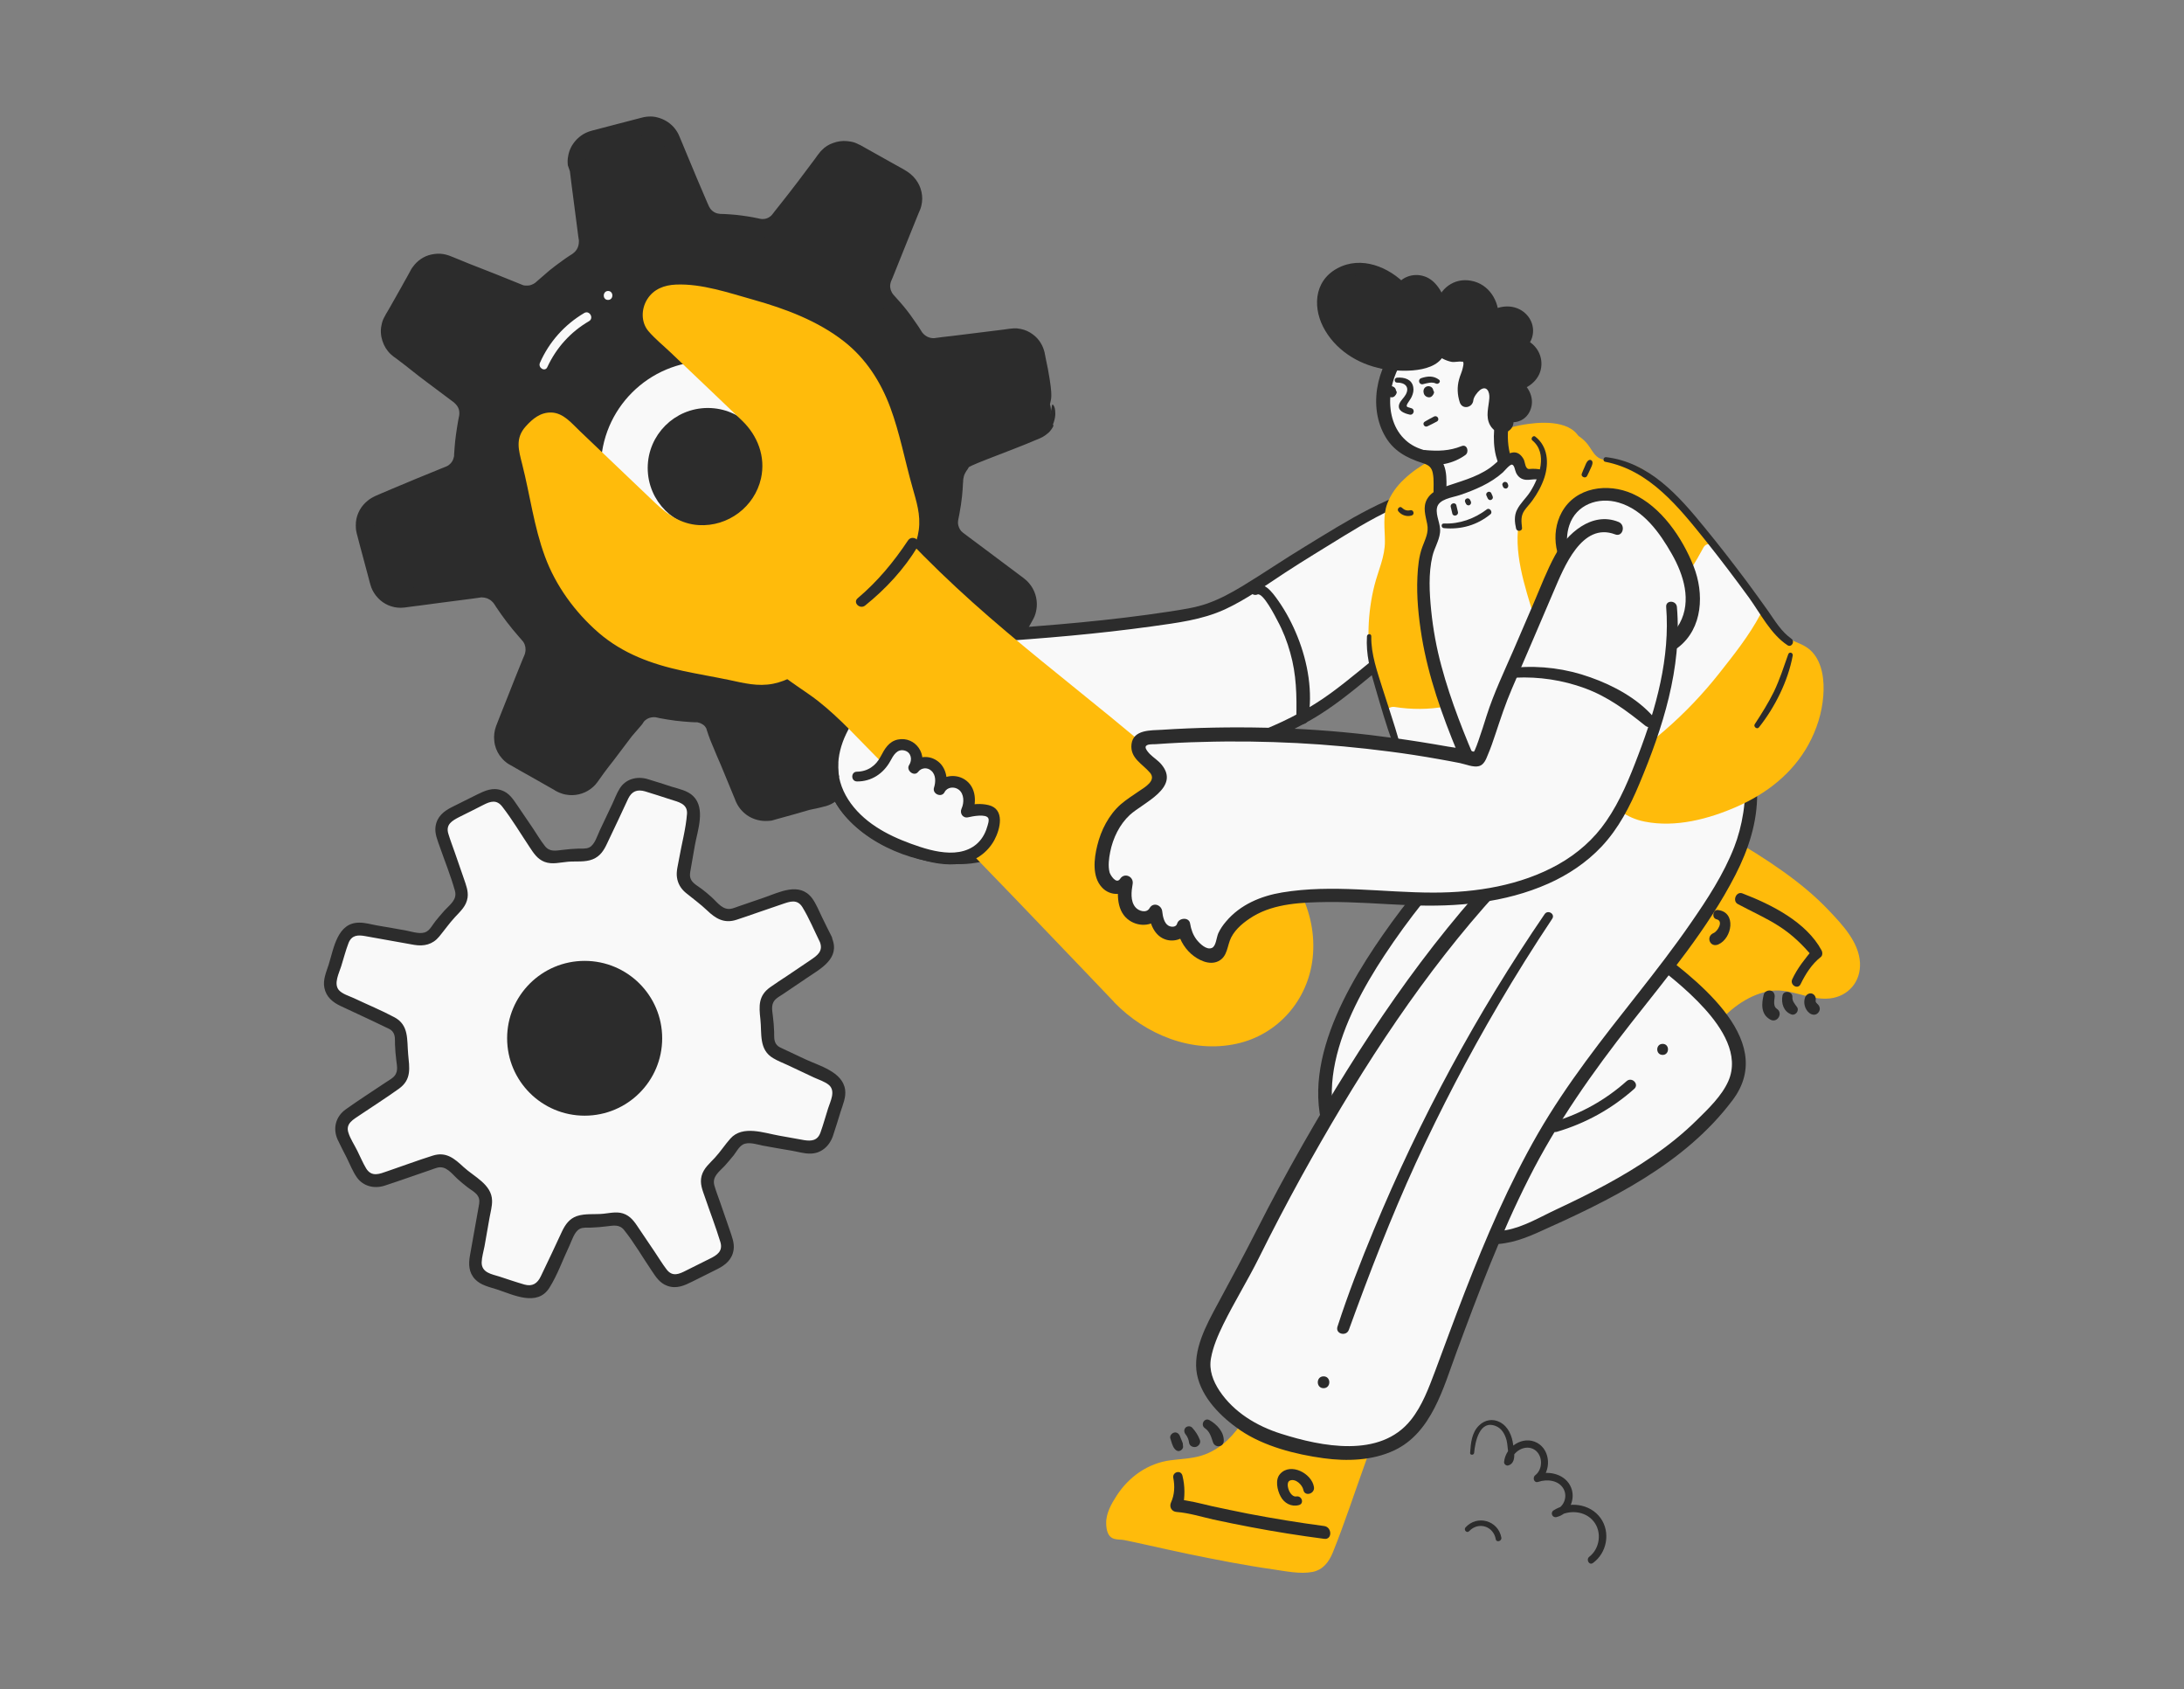 <svg width="300" height="232" viewBox="0 0 300 232" fill="none" xmlns="http://www.w3.org/2000/svg">
<rect x="0" y="0" width="300" height="232" fill="#808080" stroke="none"/>
<g clip-path="url(#clip0_2887_44797)">
<path d="M144.248 55.599L142.4 48.615C142.004 47.121 140.552 46.133 139.012 46.331L128.649 47.648C127.439 47.802 126.25 47.231 125.59 46.199C124.49 44.464 123.236 42.86 121.85 41.389C121.014 40.51 120.772 39.215 121.234 38.094L125.128 28.409C125.7 26.959 125.128 25.312 123.764 24.566L117.471 21.029C116.107 20.261 114.413 20.634 113.467 21.864L107.174 30.232C106.448 31.198 105.238 31.637 104.05 31.396C102.356 31.044 100.64 30.825 98.879 30.737C97.691 30.671 96.657 29.946 96.195 28.848L92.191 19.141C91.597 17.713 90.034 16.922 88.538 17.318L81.541 19.185C80.045 19.58 79.055 21.029 79.253 22.567L80.573 32.911C80.727 34.119 80.155 35.305 79.121 35.964C77.383 37.062 75.777 38.314 74.303 39.698C73.422 40.532 72.124 40.774 71.002 40.313L61.277 36.425C59.825 35.854 58.175 36.425 57.427 37.787L53.884 44.068C53.114 45.43 53.488 47.121 54.72 48.066L63.103 54.347C64.072 55.072 64.511 56.28 64.269 57.465C63.917 59.157 63.697 60.87 63.609 62.627C63.543 63.813 62.817 64.845 61.717 65.306L51.992 69.303C50.562 69.896 49.77 71.456 50.166 72.949L52.014 79.933C52.41 81.427 53.862 82.415 55.403 82.217L65.766 80.9C66.976 80.746 68.164 81.317 68.824 82.349C69.924 84.084 71.178 85.688 72.564 87.159C73.4 88.037 73.643 89.333 73.18 90.453L69.286 100.161C68.714 101.61 69.286 103.258 70.65 104.004L76.943 107.54C78.307 108.309 80.001 107.936 80.947 106.706L87.24 98.338C87.966 97.372 89.176 96.932 90.364 97.174C92.059 97.525 93.775 97.745 95.535 97.833C96.723 97.899 97.757 98.624 98.219 99.722L102.224 109.429C102.818 110.857 104.38 111.647 105.876 111.252L112.873 109.407C114.369 109.012 115.359 107.562 115.161 106.025L113.841 95.68C113.687 94.473 114.259 93.287 115.293 92.628C117.031 91.53 118.638 90.278 120.112 88.894C120.992 88.059 122.29 87.818 123.412 88.279L133.137 92.166C134.589 92.737 136.24 92.166 136.988 90.805L140.53 84.523C141.3 83.162 140.926 81.471 139.694 80.526L131.311 74.245C130.343 73.52 129.903 72.312 130.145 71.126C130.497 69.435 130.717 67.722 130.805 65.965C130.871 64.779 131.597 63.747 132.697 63.286L142.422 59.288C143.874 58.651 144.666 57.092 144.248 55.599Z" fill="#2C2C2C"/>
<path d="M81.388 29.946L81.409 30.012V30.056L81.388 29.946Z" fill="#2C2C2C"/>
<path d="M110.606 27.377C110.584 27.421 110.562 27.442 110.541 27.464L110.606 27.377Z" fill="#2C2C2C"/>
<path d="M144.754 57.971C144.644 58.256 144.622 58.322 144.644 58.366C144.666 58.388 144.71 58.366 144.71 58.41C144.71 58.432 144.71 58.476 144.666 58.564C144.622 58.651 144.556 58.783 144.446 58.937C144.38 59.025 144.314 59.113 144.226 59.222C144.138 59.332 144.028 59.442 143.874 59.552C143.808 59.618 143.72 59.662 143.654 59.728C143.566 59.794 143.478 59.859 143.39 59.903C143.302 59.969 143.192 60.035 143.082 60.079C143.016 60.101 142.972 60.145 142.906 60.167C142.862 60.189 142.818 60.211 142.752 60.233C139.98 61.419 138 62.121 135.667 63.044C134.545 63.483 133.907 63.747 133.533 63.922C133.335 64.01 133.225 64.076 133.137 64.12C133.093 64.164 133.049 64.186 133.049 64.208C133.027 64.274 132.961 64.362 132.895 64.472C132.807 64.581 132.697 64.735 132.587 64.955C132.521 65.087 132.433 65.24 132.389 65.46C132.367 65.57 132.345 65.68 132.323 65.789C132.323 65.855 132.301 65.921 132.301 65.987C132.301 66.097 132.301 66.228 132.279 66.338C132.235 67.415 132.125 68.776 131.795 70.533L131.619 71.434C131.597 71.609 131.575 71.763 131.597 71.939C131.641 72.268 131.773 72.598 131.971 72.861C132.015 72.927 132.081 72.993 132.147 73.037L132.235 73.125L132.411 73.257L133.137 73.806L134.611 74.904C136.57 76.375 138.528 77.847 140.508 79.318L140.596 79.384L140.728 79.494C140.816 79.56 140.904 79.626 140.992 79.714L141.234 79.955C141.3 80.043 141.388 80.131 141.454 80.219C141.74 80.57 141.96 80.966 142.114 81.361C142.444 82.195 142.51 83.118 142.312 83.974C142.224 84.414 142.048 84.831 141.828 85.204L141.388 85.995L140.486 87.598C139.892 88.674 139.276 89.729 138.682 90.783L138.462 91.178L138.352 91.376L138.286 91.486L138.198 91.617C137.978 91.991 137.67 92.342 137.34 92.628C137.01 92.913 136.636 93.155 136.218 93.352C135.821 93.528 135.381 93.66 134.941 93.704C134.369 93.77 133.797 93.748 133.225 93.594C132.961 93.528 132.631 93.396 132.499 93.352L131.949 93.133L129.749 92.254L125.348 90.497L123.148 89.619L123.016 89.553C122.994 89.531 122.972 89.531 122.972 89.531L122.928 89.509C122.884 89.487 122.818 89.465 122.774 89.465C122.664 89.443 122.554 89.421 122.444 89.421C122.224 89.399 122.004 89.443 121.784 89.509C121.586 89.575 121.366 89.685 121.212 89.838L121.146 89.882L121.036 89.992L120.816 90.19L120.354 90.607C119.738 91.156 119.1 91.661 118.44 92.166C117.779 92.672 117.119 93.133 116.415 93.594L116.151 93.77C116.129 93.792 116.107 93.792 116.107 93.792L116.063 93.814C116.041 93.836 116.019 93.836 115.997 93.858C115.909 93.923 115.821 94.011 115.755 94.077C115.601 94.253 115.491 94.429 115.403 94.648C115.337 94.868 115.293 95.088 115.293 95.307C115.293 95.373 115.293 95.417 115.293 95.483C115.293 95.505 115.293 95.571 115.315 95.615L115.337 95.768L115.403 96.361L115.711 98.711L116.305 103.411L116.613 105.761V105.827V105.871V105.915L116.635 106.135C116.657 106.266 116.635 106.42 116.635 106.552C116.635 106.837 116.591 107.123 116.525 107.408C116.393 107.958 116.173 108.507 115.843 108.968C115.271 109.802 114.391 110.439 113.467 110.703L113.291 110.747L113.181 110.769C113.093 110.791 113.027 110.813 112.939 110.835C112.785 110.879 112.631 110.901 112.499 110.944C112.213 111.01 111.949 111.076 111.685 111.12C111.443 111.164 110.893 111.296 110.871 111.318C109.749 111.647 108.604 111.977 107.46 112.284C107.174 112.372 106.888 112.438 106.58 112.526L106.36 112.592L106.294 112.614L106.206 112.636L106.052 112.68C105.942 112.701 105.832 112.723 105.722 112.723C105.612 112.723 105.502 112.745 105.392 112.745C104.512 112.789 103.632 112.57 102.884 112.13C102.136 111.691 101.52 111.01 101.146 110.22C101.036 110 100.992 109.868 100.948 109.737L100.772 109.319L100.42 108.463C99.957 107.343 99.495 106.201 99.033 105.102C98.659 104.224 98.197 103.192 97.823 102.247C97.625 101.786 97.449 101.347 97.317 100.951C97.251 100.754 97.185 100.578 97.141 100.424C97.119 100.337 97.097 100.271 97.075 100.227C97.053 100.183 97.053 100.139 97.053 100.117C97.053 100.073 96.965 99.941 96.855 99.787C96.745 99.634 96.569 99.502 96.437 99.436C96.261 99.326 96.063 99.26 95.865 99.216C95.821 99.195 95.755 99.195 95.711 99.195H95.535L94.985 99.172C94.237 99.129 93.511 99.063 92.785 98.975C92.059 98.887 91.311 98.755 90.584 98.623L90.32 98.558L90.188 98.536L90.1 98.514C89.99 98.492 89.902 98.492 89.792 98.492C89.594 98.492 89.374 98.536 89.176 98.602C88.978 98.667 88.802 98.777 88.648 98.909C88.56 98.975 88.494 99.041 88.428 99.129L88.384 99.195L88.318 99.304L88.164 99.524L86.8 101.105C85.942 102.247 85.084 103.367 84.226 104.509C83.852 104.993 83.302 105.673 82.928 106.201C82.686 106.53 82.466 106.859 82.224 107.189L82.047 107.43C81.96 107.54 81.871 107.65 81.784 107.76C81.585 107.98 81.365 108.177 81.123 108.353C80.177 109.056 78.901 109.363 77.713 109.122C77.405 109.078 77.119 108.968 76.833 108.858C76.701 108.814 76.569 108.726 76.415 108.66C76.371 108.638 76.349 108.616 76.327 108.616L76.261 108.573L76.129 108.485C75.755 108.265 75.381 108.067 75.007 107.848C74.259 107.43 73.51 106.991 72.763 106.574C71.904 106.091 71.024 105.608 70.166 105.102L70.078 105.058L69.968 104.993L69.748 104.861C69.616 104.751 69.462 104.663 69.33 104.531C69.066 104.312 68.846 104.026 68.626 103.741C68.23 103.17 67.966 102.489 67.9 101.786C67.812 101.083 67.9 100.38 68.142 99.722L68.692 98.316C69.066 97.394 69.418 96.471 69.792 95.549C70.43 93.923 71.178 92.035 71.794 90.541L72.036 89.97C72.058 89.904 72.058 89.904 72.08 89.86C72.08 89.838 72.102 89.794 72.102 89.772C72.124 89.707 72.146 89.663 72.146 89.597C72.212 89.355 72.19 89.114 72.168 88.872C72.124 88.63 72.036 88.389 71.904 88.191C71.86 88.147 71.838 88.081 71.794 88.037L71.728 87.972C71.706 87.95 71.662 87.906 71.64 87.862L71.222 87.379C70.1 86.105 69.066 84.743 68.12 83.316C68.01 83.14 67.878 82.92 67.812 82.854C67.724 82.744 67.658 82.657 67.548 82.569C67.372 82.393 67.13 82.261 66.91 82.173C66.668 82.086 66.426 82.042 66.162 82.042C66.096 82.042 66.052 82.042 65.964 82.064L65.656 82.108L65.04 82.195C63.411 82.415 61.761 82.613 60.133 82.832L57.669 83.162L56.437 83.316L55.821 83.403C55.645 83.425 55.315 83.469 55.029 83.469C53.862 83.469 52.718 82.986 51.926 82.129C51.53 81.712 51.2 81.207 51.002 80.68C50.958 80.548 50.914 80.416 50.87 80.263L50.782 79.955L50.628 79.362C50.21 77.759 49.77 76.178 49.352 74.596L49.044 73.41C49.022 73.366 49.022 73.323 49 73.257L48.956 73.037C48.912 72.905 48.912 72.751 48.89 72.598C48.868 72.312 48.868 72.027 48.89 71.719C49 70.555 49.594 69.479 50.518 68.754C50.826 68.491 51.178 68.293 51.552 68.117L52.366 67.766C52.894 67.546 53.444 67.305 53.972 67.085C55.05 66.646 56.129 66.185 57.229 65.723C58.307 65.284 59.407 64.823 60.507 64.384L61.321 64.054C61.475 63.988 61.629 63.901 61.739 63.791C62.003 63.571 62.201 63.286 62.289 62.956C62.311 62.868 62.333 62.802 62.355 62.715C62.355 62.671 62.377 62.627 62.377 62.583C62.377 62.561 62.377 62.539 62.377 62.517V62.407C62.399 62.1 62.421 61.792 62.443 61.485C62.487 60.87 62.553 60.255 62.641 59.64C62.729 59.025 62.817 58.432 62.927 57.817L63.015 57.356L63.059 57.136C63.059 57.092 63.081 57.048 63.081 57.004C63.103 56.828 63.103 56.653 63.081 56.477C63.037 56.126 62.883 55.818 62.641 55.555C62.575 55.489 62.531 55.423 62.465 55.379L62.421 55.335L62.399 55.313L62.355 55.269L62.179 55.137L61.475 54.61C60.529 53.907 59.583 53.205 58.659 52.502C57.053 51.316 56.019 50.415 54.39 49.208L54.082 48.988C53.95 48.878 53.796 48.768 53.664 48.636C53.4 48.395 53.18 48.109 52.982 47.802C52.608 47.187 52.366 46.462 52.322 45.737C52.3 45.364 52.322 45.013 52.41 44.639C52.432 44.464 52.498 44.288 52.542 44.112C52.608 43.937 52.674 43.761 52.762 43.607L52.894 43.365L52.982 43.19L53.18 42.86L53.576 42.179C54.082 41.279 54.61 40.357 55.117 39.456C55.358 38.995 55.623 38.556 55.865 38.116C55.997 37.897 56.107 37.677 56.239 37.435L56.415 37.106C56.437 37.04 56.503 36.952 56.547 36.886C56.591 36.821 56.635 36.733 56.701 36.667C57.295 35.81 58.219 35.173 59.253 34.954C59.781 34.844 60.309 34.8 60.859 34.888C61.123 34.932 61.387 34.998 61.651 35.086C61.937 35.195 62.069 35.239 62.267 35.327C63.697 35.92 65.15 36.513 66.712 37.106C67.658 37.48 68.736 37.897 69.858 38.358C70.43 38.578 71.002 38.819 71.596 39.061L71.75 39.127L71.882 39.171C71.97 39.193 72.058 39.215 72.168 39.215C72.366 39.236 72.542 39.215 72.74 39.193C72.916 39.149 73.093 39.083 73.269 38.995C73.356 38.951 73.422 38.885 73.51 38.841L73.643 38.731C73.709 38.665 73.775 38.621 73.841 38.556C74.369 38.094 74.919 37.611 75.491 37.128C76.063 36.667 76.679 36.206 77.295 35.766C77.603 35.547 77.911 35.327 78.219 35.13L78.461 34.976L78.571 34.91L78.615 34.866L78.659 34.844C78.747 34.778 78.835 34.712 78.901 34.646C79.165 34.405 79.363 34.075 79.451 33.724C79.495 33.548 79.517 33.372 79.517 33.197C79.517 33.153 79.517 33.109 79.517 33.065V33.021V32.977L79.495 32.867L79.429 32.428L78.967 28.87L78.505 25.312L78.285 23.533L77.999 22.699C77.955 22.281 77.955 21.864 78.043 21.447C78.175 20.612 78.571 19.843 79.143 19.229C79.429 18.921 79.759 18.657 80.111 18.438C80.287 18.328 80.485 18.24 80.683 18.152C80.771 18.108 80.881 18.064 80.969 18.043L81.123 17.999C81.167 17.977 81.233 17.977 81.255 17.955L84.71 17.054L88.164 16.154C88.56 16.044 88.978 16 89.396 16C89.814 16 90.232 16.088 90.628 16.22C91.421 16.483 92.147 16.966 92.675 17.625C92.939 17.955 93.159 18.306 93.313 18.701C93.423 18.987 93.533 19.25 93.665 19.536C93.885 20.085 94.127 20.634 94.347 21.183C94.809 22.281 95.271 23.401 95.733 24.5C96.195 25.598 96.657 26.674 97.119 27.75L97.295 28.145L97.383 28.343L97.405 28.387L97.427 28.409L97.449 28.453C97.515 28.607 97.625 28.738 97.735 28.848C97.955 29.068 98.241 29.244 98.527 29.309C98.637 29.331 98.769 29.353 98.901 29.375C99.121 29.375 99.341 29.397 99.584 29.397C100.068 29.419 100.574 29.463 101.08 29.507C102.092 29.617 103.148 29.771 104.16 29.99L104.358 30.034L104.468 30.056C104.534 30.056 104.6 30.078 104.666 30.078C104.798 30.078 104.93 30.078 105.062 30.056C105.326 30.012 105.568 29.902 105.766 29.749C105.876 29.683 105.964 29.595 106.052 29.485C106.074 29.463 106.162 29.353 106.228 29.265C106.294 29.178 106.36 29.09 106.426 29.002C106.69 28.672 106.954 28.343 107.196 28.035C108.868 25.927 110.299 24.038 111.927 21.842L112.323 21.293C112.389 21.205 112.433 21.139 112.565 20.985C112.653 20.854 112.763 20.744 112.873 20.634C113.313 20.173 113.863 19.822 114.479 19.624C115.073 19.404 115.733 19.316 116.371 19.382C116.525 19.404 116.679 19.426 116.855 19.448C117.009 19.47 117.163 19.514 117.317 19.558C117.471 19.602 117.625 19.668 117.757 19.734L117.978 19.843L118.088 19.887L118.132 19.909L118.176 19.931C119.76 20.81 121.322 21.688 122.884 22.567L124.072 23.226L124.358 23.401L124.424 23.445L124.534 23.511L124.732 23.643C124.864 23.731 124.996 23.841 125.106 23.928C125.216 24.038 125.348 24.148 125.458 24.258C125.898 24.719 126.25 25.29 126.448 25.883C126.646 26.498 126.734 27.135 126.646 27.772C126.602 28.079 126.536 28.409 126.426 28.694L126.338 28.914L126.272 29.068L126.14 29.375L125.634 30.627L124.622 33.131C123.962 34.8 123.28 36.447 122.62 38.116L122.488 38.424L122.422 38.578L122.378 38.687C122.334 38.819 122.312 38.929 122.29 39.061C122.246 39.324 122.29 39.588 122.356 39.83C122.444 40.071 122.576 40.313 122.752 40.51C123.06 40.84 123.368 41.191 123.676 41.542C124.292 42.245 124.864 42.97 125.392 43.739C125.656 44.112 125.92 44.486 126.184 44.881L126.558 45.474L126.602 45.54L126.624 45.584C126.646 45.606 126.668 45.65 126.69 45.672C126.734 45.715 126.778 45.781 126.822 45.825C127.197 46.221 127.725 46.462 128.275 46.44C128.341 46.44 128.407 46.44 128.495 46.418L128.825 46.374L129.485 46.286L130.827 46.133C132.631 45.913 134.413 45.694 136.152 45.474C136.768 45.386 137.362 45.32 137.912 45.254C138.176 45.21 138.44 45.188 138.704 45.144C138.814 45.123 139.012 45.123 139.188 45.1C139.364 45.1 139.54 45.1 139.694 45.1C140.376 45.166 140.992 45.364 141.498 45.672C142.004 45.979 142.422 46.352 142.73 46.77C143.038 47.187 143.258 47.626 143.39 48.065C143.412 48.109 143.412 48.175 143.434 48.219C143.456 48.263 143.456 48.329 143.478 48.373C143.5 48.461 143.522 48.527 143.522 48.614C143.566 48.768 143.588 48.922 143.61 49.054C143.742 49.647 143.83 50.152 143.94 50.657C144.71 54.808 144.336 54.72 144.226 55.577C144.204 55.687 144.05 55.313 143.852 54.588C142.026 48.241 142.884 52.238 142.774 52.524C142.73 52.656 142.73 52.831 142.598 52.414C142.532 52.216 142.422 51.843 142.268 51.272C142.114 50.701 141.872 49.91 141.564 48.812C141.388 48.241 140.97 47.714 140.398 47.428C140.112 47.297 139.804 47.209 139.496 47.209C139.408 47.209 139.342 47.209 139.254 47.209C139.166 47.209 139.1 47.231 138.99 47.231C138.77 47.253 138.55 47.297 138.33 47.319C136.592 47.56 134.897 47.802 133.401 48.044C132.389 48.197 130.959 48.395 129.419 48.593C129.221 48.614 129.023 48.636 128.825 48.658H128.759H128.671L128.473 48.68C128.341 48.68 128.209 48.68 128.077 48.68C127.549 48.658 127.021 48.527 126.558 48.329C126.074 48.109 125.656 47.802 125.282 47.45C125.106 47.275 124.93 47.077 124.798 46.858C124.71 46.748 124.688 46.682 124.622 46.594C124.578 46.528 124.512 46.44 124.468 46.374C123.764 45.32 123.016 44.332 122.202 43.365C122.004 43.124 121.784 42.882 121.586 42.663L121.278 42.311L121.124 42.136L121.036 42.026L120.926 41.894C120.376 41.235 120.046 40.401 119.98 39.522C119.958 39.083 119.98 38.644 120.09 38.226C120.112 38.116 120.134 38.007 120.178 37.919C120.222 37.831 120.266 37.699 120.288 37.633L120.464 37.172L121.19 35.349C121.674 34.141 122.158 32.933 122.62 31.725L124.072 28.101L124.116 27.992L124.138 27.904C124.16 27.86 124.182 27.794 124.182 27.75C124.182 27.706 124.204 27.64 124.226 27.596L124.248 27.442C124.27 27.223 124.248 27.025 124.204 26.806C124.116 26.388 123.896 25.993 123.588 25.729C123.544 25.686 123.5 25.664 123.456 25.62C123.412 25.598 123.368 25.554 123.324 25.532L123.258 25.488C123.236 25.466 123.214 25.466 123.17 25.444L122.95 25.334L122.092 24.851L120.376 23.907C119.232 23.27 118.11 22.633 116.965 21.996L116.877 21.952L116.811 21.93C116.767 21.908 116.723 21.886 116.679 21.864C116.635 21.842 116.591 21.82 116.547 21.82L116.415 21.776C116.217 21.732 116.041 21.71 115.843 21.71C115.469 21.732 115.073 21.864 114.787 22.062C114.633 22.172 114.501 22.303 114.369 22.435C114.347 22.457 114.347 22.457 114.325 22.501L114.259 22.589L114.127 22.765L113.863 23.138C113.511 23.599 113.159 24.038 112.807 24.5L112.829 24.456C112.213 25.224 111.355 26.366 110.585 27.377C110.211 27.838 109.793 28.365 109.155 29.244C108.208 30.561 109.089 29.441 109.155 29.419L108.56 30.21L108.274 30.605L108.142 30.825L108.054 30.935L107.944 31.066C107.372 31.769 106.58 32.252 105.722 32.472C105.282 32.582 104.842 32.626 104.402 32.604C104.292 32.604 104.182 32.582 104.072 32.56L103.764 32.516L103.302 32.428C102.686 32.318 102.07 32.208 101.432 32.142C100.816 32.055 100.178 32.011 99.539 31.967L99.077 31.945L98.835 31.923L98.505 31.901C98.065 31.857 97.625 31.725 97.207 31.528C96.393 31.154 95.689 30.495 95.271 29.705C95.205 29.617 95.161 29.507 95.117 29.397L95.073 29.309L95.051 29.244L95.007 29.134L94.809 28.672L94.435 27.772C93.423 25.356 92.433 22.94 91.421 20.502L91.046 19.602C90.959 19.404 90.871 19.25 90.739 19.097C90.474 18.789 90.122 18.57 89.726 18.482C89.528 18.438 89.33 18.416 89.132 18.438C89.088 18.438 89.022 18.438 88.978 18.46C88.934 18.482 88.868 18.482 88.824 18.482L88.34 18.614C87.702 18.789 87.064 18.943 86.426 19.119C86.448 19.097 87.196 18.855 86.184 19.119C84.93 19.448 85.458 19.36 85.568 19.36C84.424 19.624 83.148 19.975 81.871 20.327L81.805 20.349L81.761 20.371L81.695 20.392C81.651 20.415 81.607 20.436 81.563 20.458C81.519 20.48 81.475 20.502 81.431 20.524C81.387 20.546 81.343 20.568 81.299 20.612C81.123 20.722 80.969 20.854 80.859 21.008C80.617 21.315 80.463 21.71 80.419 22.084C80.419 22.149 80.397 22.237 80.419 22.369C80.419 22.413 80.419 22.413 80.419 22.479C80.419 22.523 80.441 22.589 80.441 22.633C80.463 22.742 80.463 22.852 80.485 22.962C80.551 23.401 80.595 23.841 80.595 24.016C80.595 24.192 80.485 23.775 80.661 25.093C80.793 26.103 80.749 25.246 80.793 25.4C81.035 26.279 81.211 28.343 81.409 30.056C81.431 30.342 81.453 30.627 81.475 30.913C81.519 31.264 81.563 31.637 81.629 32.055C81.651 32.252 81.674 32.45 81.695 32.648L81.718 32.801C81.718 32.867 81.74 32.933 81.74 32.999C81.761 33.131 81.761 33.263 81.761 33.394C81.761 33.922 81.651 34.383 81.519 34.756C81.387 35.108 81.255 35.371 81.189 35.481C80.969 35.898 80.705 36.228 80.419 36.513C80.133 36.799 79.737 37.04 79.539 37.172C79.055 37.48 78.549 37.809 77.911 38.248C77.493 38.556 77.075 38.841 76.569 39.258C76.327 39.456 76.041 39.698 75.733 39.961C75.579 40.093 75.425 40.247 75.249 40.422C75.117 40.554 74.831 40.84 74.523 41.059C73.995 41.433 73.136 41.806 72.08 41.806C71.816 41.806 71.552 41.784 71.266 41.718C71.134 41.696 71.002 41.652 70.848 41.608C70.782 41.587 70.716 41.565 70.65 41.542L70.54 41.499L70.474 41.477C70.078 41.323 69.682 41.169 69.264 40.993C67.592 40.335 65.788 39.61 64.314 38.995C63.455 38.644 62.663 38.336 61.871 38.007C61.673 37.919 61.475 37.853 61.299 37.787L61.013 37.677L60.859 37.611C60.815 37.589 60.793 37.589 60.749 37.567C60.507 37.48 60.265 37.458 60.023 37.48C59.539 37.501 59.077 37.743 58.769 38.094C58.725 38.138 58.681 38.182 58.659 38.226C58.615 38.27 58.593 38.314 58.549 38.38L58.505 38.468L58.439 38.6L58.285 38.863C58.087 39.215 57.889 39.566 57.691 39.917C57.185 40.576 56.679 41.433 55.931 42.926C55.755 43.278 55.623 43.519 55.468 43.849C55.38 44.002 55.292 44.178 55.16 44.398C55.094 44.508 55.029 44.617 54.962 44.749C54.919 44.837 54.874 44.925 54.831 45.013C54.588 45.65 54.742 46.396 55.205 46.88C55.27 46.923 55.315 46.989 55.38 47.055L55.425 47.099L55.447 47.121L55.49 47.143L55.666 47.275C55.887 47.45 56.107 47.604 56.327 47.758C56.767 48.087 57.207 48.417 57.647 48.746C59.407 50.042 61.145 51.316 62.883 52.634L63.477 53.095L63.785 53.315L63.852 53.38L63.962 53.468C64.028 53.534 64.094 53.578 64.159 53.644C64.688 54.127 65.084 54.72 65.348 55.379C65.59 56.038 65.678 56.763 65.59 57.444C65.59 57.531 65.568 57.619 65.546 57.707L65.524 57.839L65.502 57.927L65.436 58.278C65.392 58.52 65.348 58.739 65.304 58.981C65.15 59.925 65.04 60.848 64.974 61.792C64.952 62.034 64.952 62.253 64.93 62.495V62.671L64.908 62.868C64.908 63.044 64.864 63.22 64.842 63.395C64.71 64.076 64.424 64.735 63.983 65.306C63.543 65.855 62.971 66.316 62.333 66.602L62.223 66.646L62.135 66.69L61.959 66.756L61.629 66.887L60.947 67.173C60.045 67.546 59.143 67.92 58.241 68.293C56.437 69.04 54.654 69.764 52.872 70.489L52.608 70.599L52.476 70.643L52.41 70.687C52.366 70.709 52.322 70.731 52.278 70.753C52.234 70.775 52.19 70.797 52.146 70.841C51.97 70.951 51.838 71.104 51.706 71.28C51.464 71.631 51.376 72.049 51.42 72.444C51.42 72.488 51.42 72.554 51.442 72.598L51.464 72.664V72.707L51.486 72.773L51.618 73.3C51.706 73.652 51.794 73.981 51.904 74.333C52.08 75.014 52.278 75.694 52.454 76.375C52.63 77.056 52.828 77.737 53.004 78.418L53.268 79.428L53.334 79.67C53.356 79.714 53.356 79.757 53.378 79.802C53.422 79.889 53.444 79.977 53.51 80.065C53.708 80.394 54.016 80.68 54.39 80.812C54.566 80.878 54.764 80.922 54.962 80.922C55.007 80.922 55.05 80.922 55.117 80.922L55.27 80.9L55.799 80.834C55.821 80.834 55.799 80.856 55.887 80.856C56.063 80.856 56.635 80.834 57.229 80.746C57.845 80.658 56.349 80.834 56.261 80.812C56.217 80.812 55.953 80.834 55.777 80.834C57.911 80.592 60.331 80.219 62.421 80.043C63.015 79.999 63.764 79.911 64.578 79.802C64.776 79.779 64.996 79.736 65.216 79.714C65.326 79.692 65.436 79.692 65.546 79.67C65.59 79.67 65.678 79.648 65.766 79.648C65.854 79.648 65.92 79.626 66.008 79.626C66.646 79.604 67.306 79.714 67.922 79.955C68.582 80.219 69.198 80.658 69.66 81.207C69.77 81.339 69.88 81.493 69.99 81.646L70.21 81.954C70.342 82.151 70.496 82.349 70.628 82.569C71.2 83.381 71.816 84.172 72.454 84.941C72.784 85.314 73.115 85.709 73.445 86.061L73.576 86.193L73.643 86.258L73.731 86.368C73.863 86.5 73.973 86.654 74.083 86.808C74.303 87.115 74.457 87.466 74.589 87.818C74.831 88.521 74.897 89.289 74.787 90.014C74.765 90.19 74.721 90.365 74.655 90.541C74.633 90.629 74.611 90.717 74.567 90.805L74.523 90.936L74.501 91.002H74.479C74.369 91.244 74.281 91.464 74.171 91.705C73.356 93.858 72.454 96.098 71.552 98.338C71.332 98.909 71.09 99.458 70.87 100.029L70.694 100.446L70.606 100.666C70.584 100.71 70.584 100.754 70.562 100.776C70.518 100.93 70.496 101.105 70.474 101.259C70.474 101.588 70.562 101.94 70.76 102.203C70.848 102.335 70.958 102.467 71.09 102.577C71.222 102.687 71.31 102.73 71.618 102.906C72.696 103.499 73.885 104.202 74.677 104.707L75.689 105.278C76.151 105.542 76.613 105.783 77.075 106.047L77.427 106.244L77.603 106.332C77.647 106.354 77.647 106.354 77.669 106.376L77.713 106.398C77.845 106.464 77.999 106.508 78.131 106.552C78.725 106.684 79.363 106.464 79.759 106.025C79.781 106.003 79.803 105.959 79.825 105.937L79.869 105.893C79.869 105.893 79.913 105.849 79.913 105.827L80.155 105.52L80.639 104.883C80.947 104.465 81.277 104.026 81.585 103.609C82.201 102.774 82.818 101.918 83.434 101.105C84.072 100.249 84.754 99.326 85.392 98.47C85.546 98.25 85.722 98.052 85.876 97.855C85.964 97.745 86.03 97.657 86.118 97.547L86.184 97.459L86.272 97.35C86.338 97.284 86.382 97.218 86.448 97.152C86.932 96.647 87.504 96.317 88.01 96.12C88.56 95.922 89.264 95.768 90.012 95.812C90.188 95.834 90.386 95.834 90.584 95.878C90.716 95.9 90.849 95.922 91.002 95.944C91.266 95.988 91.509 96.032 91.773 96.076L91.663 96.054C92.873 96.23 94.149 96.361 95.557 96.427H95.711L95.909 96.449C96.041 96.449 96.173 96.493 96.305 96.515C96.569 96.581 96.833 96.647 97.097 96.735C97.603 96.932 98.109 97.24 98.527 97.635C98.945 98.03 99.297 98.514 99.561 99.085L99.606 99.195L99.627 99.26L99.694 99.414C99.737 99.502 99.781 99.612 99.803 99.7C99.891 99.897 99.957 100.095 100.046 100.293L102.092 105.278L103.126 107.782L103.39 108.397L103.522 108.704L103.588 108.858L103.632 108.946C103.742 109.166 103.874 109.363 104.072 109.517C104.446 109.846 104.974 109.978 105.458 109.89L105.546 109.868H105.59L105.678 109.846L106.008 109.758L106.668 109.583L107.966 109.231L110.585 108.551L111.883 108.199L112.543 108.023L112.741 107.958C112.807 107.936 112.851 107.914 112.917 107.892C113.137 107.782 113.335 107.628 113.489 107.43C113.643 107.233 113.753 107.013 113.819 106.772C113.841 106.64 113.863 106.53 113.863 106.398C113.863 106.332 113.863 106.266 113.863 106.223C113.863 106.179 113.841 106.047 113.841 105.937L113.665 104.597L112.983 99.238L112.631 96.559L112.543 95.9V95.812L112.521 95.68C112.521 95.593 112.499 95.527 112.499 95.439C112.499 95.285 112.499 95.109 112.499 94.956C112.543 94.297 112.719 93.66 113.027 93.089C113.335 92.518 113.775 92.013 114.281 91.617C114.347 91.573 114.413 91.529 114.479 91.486L114.655 91.376L114.919 91.2L115.447 90.849C116.151 90.365 116.855 89.838 117.515 89.289C117.978 88.916 118.44 88.521 118.88 88.125L119.21 87.818C119.386 87.664 119.54 87.532 119.738 87.4C120.112 87.159 120.508 86.961 120.948 86.829C121.806 86.566 122.73 86.566 123.588 86.829C123.698 86.852 123.808 86.895 123.896 86.939L123.962 86.961L124.006 86.983L124.116 87.027L124.534 87.203L125.392 87.554C127.681 88.477 129.969 89.399 132.345 90.344C132.653 90.475 132.961 90.585 133.247 90.695C133.379 90.761 133.533 90.805 133.665 90.871C133.753 90.893 133.819 90.936 133.885 90.936C134.193 91.024 134.479 91.002 134.721 90.959C134.963 90.915 135.161 90.827 135.315 90.739C135.469 90.651 135.579 90.585 135.645 90.519C135.667 90.497 135.711 90.475 135.733 90.453C135.755 90.431 135.799 90.387 135.843 90.365C135.888 90.322 135.91 90.278 135.954 90.234L135.976 90.19L136.02 90.124C136.042 90.08 136.064 90.036 136.108 89.992C136.328 89.641 136.614 89.18 136.922 88.674C137.538 87.642 138.308 86.302 139.166 84.765C139.32 84.48 139.474 84.194 139.628 83.93C139.738 83.755 139.804 83.557 139.826 83.381C139.87 83.184 139.87 83.008 139.87 82.81C139.87 82.635 139.826 82.459 139.76 82.283C139.65 81.954 139.474 81.668 139.254 81.471C139.21 81.405 139.144 81.361 139.078 81.317C139.012 81.251 138.902 81.185 138.836 81.119C138.66 80.987 138.506 80.856 138.352 80.746C137.12 79.779 136.35 79.099 136.02 78.747C135.755 78.462 134.831 77.715 132.939 76.331C132.543 76.046 132.125 75.738 131.707 75.431C131.509 75.277 131.289 75.123 131.091 74.97L130.937 74.86L130.849 74.794L130.805 74.75C130.673 74.662 130.563 74.552 130.453 74.421C129.991 73.959 129.661 73.388 129.485 72.751C129.397 72.444 129.353 72.115 129.353 71.785C129.353 71.631 129.353 71.456 129.375 71.302C129.375 71.214 129.397 71.148 129.419 71.06C129.441 70.972 129.441 70.907 129.463 70.841C129.661 69.83 129.837 68.82 129.947 67.81C129.991 67.305 130.035 66.8 130.079 66.272L130.101 65.899C130.101 65.745 130.123 65.57 130.145 65.416C130.211 65.087 130.299 64.779 130.431 64.493C130.673 63.944 131.025 63.505 131.399 63.198C131.597 63.022 131.795 62.89 131.993 62.78C132.103 62.736 132.191 62.671 132.301 62.627C132.345 62.605 132.411 62.583 132.455 62.561C132.499 62.539 132.543 62.539 132.565 62.517C133.181 62.275 133.709 62.078 134.105 61.924C134.941 61.616 135.381 61.507 135.601 61.463C136.086 61.397 136.592 61.309 141.08 59.486C141.344 59.376 141.586 59.288 141.828 59.178C142.07 59.091 142.312 59.003 142.51 58.915C142.906 58.739 143.214 58.498 143.434 58.256C143.676 58.014 143.83 57.751 143.94 57.553C144.05 57.334 144.116 57.158 144.182 57.048C144.336 56.653 144.402 56.279 144.446 56.016C144.49 55.752 144.512 55.577 144.578 55.555C144.622 55.555 144.666 55.577 144.71 55.664C144.776 55.752 144.843 55.884 144.887 56.06C144.953 56.411 145.063 57.07 144.754 57.971ZM81.453 30.781C81.343 29.946 81.255 29.068 81.167 28.716C81.167 28.672 81.167 28.87 81.189 29.002C81.321 30.166 81.387 30.517 81.453 30.781ZM74.281 91.442C74.391 91.178 74.479 90.98 74.611 90.585C74.721 90.234 74.787 89.86 74.787 89.487C74.809 88.762 74.655 88.081 74.413 87.554C74.325 87.357 74.281 87.313 74.325 87.379C74.347 87.466 74.457 87.664 74.567 88.016C74.809 88.872 74.787 89.487 74.721 90.014C74.677 90.278 74.633 90.541 74.545 90.783C74.501 90.936 74.479 91.002 74.435 91.112C74.347 91.222 74.325 91.332 74.281 91.442Z" fill="#2C2C2C"/>
<path d="M57.735 39.829L57.713 39.851L57.691 39.917L57.735 39.829Z" fill="#2C2C2C"/>
<path d="M113.467 129.064L111.047 124.232C110.519 123.2 109.309 122.694 108.209 123.068L100.816 125.615C99.936 125.923 98.99 125.681 98.352 125.022C97.273 123.924 96.107 122.936 94.875 122.057C94.127 121.53 93.753 120.63 93.929 119.751L95.293 112.043C95.491 110.9 94.809 109.78 93.709 109.429L88.56 107.782C87.46 107.43 86.25 107.957 85.766 109.012L82.4 116.106C82.004 116.918 81.189 117.445 80.287 117.445C78.989 117.445 77.691 117.555 76.393 117.753C75.513 117.885 74.633 117.511 74.127 116.786L69.704 110.285C69.044 109.319 67.79 108.99 66.734 109.517L61.893 111.933C60.859 112.46 60.353 113.668 60.727 114.766L63.279 122.145C63.588 123.024 63.346 123.968 62.685 124.605C61.585 125.681 60.595 126.845 59.715 128.075C59.187 128.822 58.285 129.195 57.405 129.02L49.682 127.658C48.538 127.46 47.416 128.141 47.064 129.239L45.413 134.379C45.062 135.477 45.59 136.685 46.646 137.168L53.797 140.506C54.611 140.901 55.139 141.714 55.139 142.614C55.139 143.91 55.249 145.206 55.447 146.502C55.579 147.38 55.205 148.259 54.479 148.764L47.944 153.157C46.976 153.815 46.646 155.067 47.174 156.122L49.594 160.953C50.122 161.986 51.332 162.491 52.432 162.117L59.825 159.57C60.705 159.262 61.651 159.504 62.289 160.163C63.367 161.261 64.534 162.249 65.766 163.128C66.514 163.655 66.888 164.555 66.712 165.434L65.348 173.143C65.15 174.285 65.832 175.405 66.932 175.756L72.081 177.403C73.181 177.755 74.391 177.228 74.875 176.173L78.219 169.079C78.615 168.267 79.429 167.74 80.331 167.74C81.63 167.74 82.928 167.63 84.226 167.432C85.106 167.3 85.986 167.674 86.492 168.399L90.915 174.9C91.575 175.866 92.829 176.195 93.885 175.668L98.725 173.252C99.76 172.725 100.266 171.517 99.892 170.419L97.339 163.04C97.031 162.161 97.273 161.217 97.933 160.58C99.034 159.504 100.024 158.34 100.904 157.11C101.432 156.363 102.334 155.99 103.214 156.165L110.937 157.527C112.081 157.725 113.203 157.044 113.555 155.946L115.205 150.807C115.557 149.708 115.029 148.5 113.973 148.017L106.866 144.679C106.052 144.284 105.524 143.471 105.524 142.571C105.524 141.275 105.414 139.979 105.216 138.683C105.084 137.805 105.458 136.926 106.184 136.421L112.697 132.007C113.665 131.37 113.995 130.096 113.467 129.064Z" fill="#F9F9F9"/>
<path d="M114.237 128.624C113.797 127.746 113.357 126.889 112.939 126.011C112.499 125.132 112.125 124.122 111.531 123.331C109.793 121.069 107.02 122.563 104.908 123.287C103.742 123.683 102.554 124.1 101.388 124.495C101.124 124.583 100.882 124.693 100.618 124.759C99.32 125.132 98.594 123.968 97.735 123.2C97.317 122.826 96.877 122.453 96.415 122.101C95.953 121.75 95.249 121.377 94.963 120.872C94.699 120.41 94.765 119.971 94.853 119.51C95.051 118.368 95.249 117.248 95.447 116.106C95.821 114.041 96.943 111.032 95.227 109.341C94.457 108.572 93.269 108.353 92.279 108.045C91.179 107.694 90.056 107.321 88.934 106.991C87.504 106.574 85.942 106.969 85.128 108.287C84.71 108.946 84.446 109.693 84.116 110.395C83.544 111.625 82.972 112.833 82.378 114.063C82.048 114.766 81.696 115.996 80.969 116.369C80.507 116.611 79.935 116.523 79.429 116.545C78.703 116.567 77.977 116.633 77.273 116.721C76.327 116.83 75.513 117.028 74.853 116.194C74.237 115.425 73.753 114.568 73.203 113.756C72.477 112.679 71.751 111.625 71.024 110.549C70.452 109.715 69.924 108.902 68.934 108.551C67.658 108.089 66.602 108.594 65.48 109.144C64.358 109.715 63.214 110.264 62.091 110.835C60.947 111.406 60.023 112.152 59.825 113.514C59.693 114.48 60.089 115.359 60.397 116.259C61.101 118.28 61.915 120.279 62.487 122.321C62.84 123.551 61.805 124.232 61.057 125.044C60.639 125.506 60.221 126.011 59.825 126.494C59.451 126.955 59.121 127.636 58.593 127.944C57.845 128.383 56.657 127.965 55.865 127.812C54.523 127.57 53.202 127.329 51.86 127.109C51.068 126.977 50.21 126.714 49.418 126.714C46.338 126.648 45.854 130.228 45.15 132.468C44.819 133.5 44.335 134.554 44.555 135.652C44.797 136.904 45.7 137.651 46.778 138.156C48.868 139.144 50.958 140.089 53.026 141.099C53.334 141.253 53.664 141.363 53.885 141.626C54.346 142.153 54.236 142.812 54.258 143.449C54.281 144.174 54.346 144.899 54.434 145.601C54.544 146.524 54.765 147.337 53.928 148.017C53.642 148.259 53.29 148.435 52.982 148.654C51.156 149.884 49.286 151.07 47.504 152.344C46.118 153.332 45.678 154.958 46.382 156.517C46.778 157.373 47.218 158.186 47.636 159.021C48.076 159.899 48.45 160.887 49.022 161.7C49.902 162.93 51.398 163.281 52.806 162.842C54.963 162.139 57.097 161.371 59.231 160.646C59.495 160.558 59.737 160.448 60.001 160.382C61.277 160.009 62.025 161.173 62.883 161.942C63.301 162.315 63.742 162.688 64.204 163.04C64.666 163.413 65.348 163.743 65.656 164.27C65.92 164.731 65.854 165.17 65.766 165.631C65.37 167.894 64.952 170.156 64.556 172.418C64.336 173.604 64.38 174.768 65.26 175.69C66.03 176.503 67.196 176.744 68.23 177.074C70.474 177.799 73.797 179.512 75.469 176.854C76.591 175.075 77.317 172.967 78.219 171.078C78.549 170.375 78.901 169.145 79.627 168.772C80.089 168.53 80.662 168.618 81.168 168.596C81.894 168.574 82.62 168.508 83.324 168.421C84.27 168.311 85.084 168.113 85.744 168.948C87.13 170.683 88.274 172.681 89.528 174.526C90.1 175.383 90.629 176.217 91.663 176.591C92.939 177.052 94.017 176.547 95.117 175.998C96.239 175.427 97.383 174.878 98.505 174.307C99.65 173.736 100.574 172.989 100.772 171.627C100.904 170.683 100.53 169.826 100.244 168.948C99.804 167.696 99.385 166.444 98.945 165.192C98.681 164.401 98.351 163.611 98.131 162.82C97.779 161.568 98.814 160.909 99.562 160.097C99.98 159.636 100.398 159.13 100.794 158.647C101.146 158.186 101.498 157.505 102.026 157.198C102.796 156.758 103.962 157.176 104.754 157.33C106.096 157.571 107.416 157.813 108.759 158.032C109.551 158.164 110.409 158.428 111.201 158.428C112.763 158.472 113.929 157.417 114.413 156.012C114.787 154.914 115.117 153.794 115.469 152.673C115.777 151.707 116.239 150.675 116.085 149.643C115.733 147.183 112.521 146.37 110.607 145.47C109.595 144.987 108.583 144.525 107.57 144.042C107.262 143.888 106.932 143.779 106.712 143.515C106.25 142.988 106.36 142.329 106.338 141.692C106.316 140.967 106.25 140.243 106.162 139.54C106.052 138.617 105.854 137.783 106.668 137.124C106.954 136.882 107.306 136.707 107.614 136.487C108.693 135.762 109.771 135.037 110.827 134.313C112.741 133.017 115.447 131.633 114.281 128.822C113.841 127.79 112.147 128.251 112.587 129.283C113.159 130.645 112.235 131.238 111.267 131.897C110.233 132.6 109.199 133.302 108.143 134.005C107.35 134.532 106.558 135.037 105.788 135.587C104.16 136.751 104.248 138.156 104.446 139.957C104.666 141.934 104.204 144.174 106.228 145.338C106.844 145.711 107.548 145.975 108.209 146.282C109.397 146.853 110.607 147.402 111.795 147.973C112.455 148.281 113.335 148.544 113.885 149.028C114.809 149.862 114.061 151.246 113.753 152.212C113.401 153.31 113.093 154.452 112.697 155.551C112.301 156.649 111.465 156.737 110.475 156.583C109.331 156.385 108.187 156.165 107.042 155.968C104.93 155.594 102.004 154.496 100.332 156.363C99.584 157.198 98.968 158.164 98.197 158.999C97.493 159.767 96.657 160.426 96.371 161.502C96.107 162.535 96.481 163.413 96.811 164.358C97.515 166.422 98.307 168.465 98.945 170.551C99.341 171.825 98.505 172.374 97.515 172.857C96.437 173.406 95.337 173.933 94.259 174.482C93.313 174.965 92.389 175.405 91.575 174.351C90.981 173.582 90.475 172.725 89.924 171.913C89.242 170.902 88.56 169.892 87.878 168.882C87.328 168.069 86.844 167.235 85.942 166.795C84.952 166.312 83.962 166.576 82.928 166.686C81.74 166.817 80.375 166.62 79.231 167.015C78.219 167.366 77.647 168.179 77.207 169.101C76.239 171.166 75.293 173.23 74.281 175.295C73.819 176.261 73.137 176.723 72.037 176.415C70.892 176.086 69.748 175.69 68.604 175.317C67.548 174.987 66.14 174.79 66.162 173.362C66.184 172.637 66.426 171.847 66.558 171.144C66.778 169.848 67.02 168.552 67.24 167.257C67.372 166.488 67.614 165.675 67.592 164.885C67.548 162.666 65.128 161.612 63.698 160.294C62.421 159.108 61.277 158.12 59.429 158.713C57.339 159.372 55.293 160.141 53.224 160.844C52.146 161.217 51.068 161.7 50.298 160.47C49.836 159.701 49.484 158.845 49.088 158.054C48.692 157.242 48.12 156.407 47.856 155.551C47.438 154.277 48.582 153.728 49.44 153.135C51.222 151.927 53.07 150.763 54.809 149.511C56.569 148.237 56.239 146.656 56.063 144.745C55.887 142.79 56.195 140.792 54.193 139.715C52.388 138.749 50.452 137.958 48.604 137.08C47.988 136.794 46.998 136.509 46.536 135.96C45.81 135.081 46.58 133.632 46.866 132.709C47.196 131.655 47.482 130.535 47.878 129.503C48.318 128.405 49.176 128.383 50.144 128.558C52.388 128.954 54.655 129.371 56.899 129.766C58.241 129.986 59.429 129.722 60.331 128.624C61.057 127.746 61.695 126.823 62.487 125.967C63.258 125.132 64.05 124.451 64.226 123.287C64.358 122.365 64.006 121.53 63.72 120.674C63.301 119.488 62.906 118.302 62.487 117.116C62.179 116.237 61.849 115.381 61.585 114.502C61.189 113.207 62.135 112.701 63.103 112.196C64.204 111.647 65.326 111.098 66.426 110.527C67.372 110.044 68.23 109.78 69 110.791C70.364 112.548 71.508 114.48 72.741 116.325C73.291 117.16 73.819 117.994 74.809 118.368C75.865 118.763 76.943 118.434 78.043 118.346C79.143 118.258 80.375 118.434 81.409 118.016C82.444 117.599 82.95 116.787 83.39 115.842C83.918 114.744 84.424 113.646 84.952 112.548C85.392 111.603 85.832 110.637 86.294 109.671C86.8 108.66 87.526 108.375 88.604 108.682C89.793 109.034 90.959 109.429 92.125 109.802C93.159 110.132 94.457 110.373 94.369 111.757C94.215 113.822 93.621 115.952 93.269 117.994C93.137 118.785 92.873 119.664 92.983 120.454C93.093 121.333 93.533 122.058 94.193 122.607C95.183 123.419 96.195 124.144 97.119 125.022C98.307 126.165 99.474 126.867 101.168 126.318C102.07 126.033 102.972 125.703 103.874 125.396C105.062 124.979 106.25 124.583 107.46 124.166C108.495 123.815 109.507 123.419 110.233 124.605C111.157 126.121 111.861 127.834 112.653 129.437C113.225 130.513 114.743 129.635 114.237 128.624Z" fill="#2C2C2C"/>
<path d="M198.089 67.019C190.762 68.249 184.403 72.905 178.022 76.705C173.424 79.45 168.781 83.447 163.391 84.348C153.842 85.951 144.16 86.742 134.523 87.357C129.221 87.686 123.456 91.134 119.672 94.714C116.349 97.877 113.577 102.269 114.369 106.772C115.205 111.384 119.518 114.59 123.918 116.281C127.461 117.621 131.355 118.302 135.029 117.467C140.2 116.281 144.204 112.35 148.671 109.495C152.455 107.079 156.702 105.388 161.124 104.553C167.263 103.389 173.094 101.632 178.682 98.667C184.117 95.79 188.143 91.508 193.116 88.037C197.538 84.963 198.529 79.34 198.221 74.157" fill="#F9F9F9"/>
<path d="M197.913 66.426C191.026 67.612 185.085 71.522 179.232 75.079C176.328 76.837 173.512 78.769 170.608 80.526C169.111 81.427 167.571 82.261 165.921 82.854C164.205 83.469 162.401 83.711 160.596 83.996C152.521 85.226 144.381 85.907 136.24 86.434C132.851 86.654 129.815 87.291 126.757 88.784C123.808 90.234 121.036 92.188 118.704 94.516C114.347 98.843 111.355 105.476 115.315 111.076C118.902 116.128 126.119 118.873 132.169 118.675C139.166 118.456 144.007 113.36 149.617 109.912C152.742 108.001 156.13 106.574 159.694 105.717C163.215 104.861 166.735 104.246 170.189 103.148C173.622 102.05 177.032 100.644 180.157 98.821C183.127 97.108 185.789 94.912 188.429 92.737C189.816 91.595 191.202 90.453 192.654 89.399C193.886 88.499 195.074 87.642 196.02 86.434C197.781 84.194 198.595 81.449 198.903 78.659C199.057 77.166 199.057 75.672 198.947 74.179C198.881 73.323 197.561 73.323 197.605 74.179C197.737 77.034 197.517 79.911 196.46 82.591C195.954 83.909 195.184 85.138 194.216 86.171C193.16 87.269 191.796 88.081 190.586 89.026C187.967 91.046 185.481 93.243 182.797 95.197C180.025 97.218 177.01 98.821 173.842 100.117C170.63 101.435 167.285 102.423 163.897 103.192C160.53 103.96 157.208 104.575 153.996 105.893C151.025 107.123 148.297 108.748 145.701 110.637C143.17 112.46 140.684 114.415 137.824 115.71C131.861 118.412 124.204 116.721 119.21 112.723C116.966 110.922 115.205 108.419 115.139 105.454C115.073 102.181 116.856 99.15 118.968 96.778C121.102 94.385 123.72 92.408 126.515 90.871C129.485 89.245 132.499 88.389 135.866 88.169C143.368 87.686 150.849 87.049 158.286 86.017C161.697 85.534 165.085 85.138 168.253 83.689C171.202 82.327 173.82 80.416 176.504 78.659C179.188 76.902 181.939 75.255 184.667 73.564C187.527 71.807 190.476 70.116 193.644 68.93C195.14 68.381 196.702 67.964 198.265 67.678C199.013 67.48 198.683 66.294 197.913 66.426Z" fill="#2C2C2C"/>
<path d="M216.636 61.353C216.504 60.079 215.25 59.2 213.996 58.959C210.036 58.234 204.491 60.343 200.949 61.99C197.098 63.791 191.312 66.382 191.048 71.214C190.982 72.466 191.224 73.696 191.158 74.948C191.07 76.507 190.476 78.001 190.036 79.494C188.451 84.831 188.605 90.739 190.542 95.944C192.566 101.413 194.81 107.145 194.282 113.119C194.216 113.953 194.084 114.81 194.194 115.644C194.458 117.489 195.998 118.961 197.736 119.598C199.475 120.235 201.411 120.125 203.237 119.773C204.623 119.51 206.009 119.071 207.109 118.192C209.772 116.084 210.058 112.218 211.532 109.165" fill="#FFBB0B"/>
<path d="M217.297 61.155C216.747 57.861 212.522 57.861 209.992 58.212C206.603 58.673 203.391 59.925 200.289 61.353C197.67 62.561 194.964 63.813 192.852 65.833C191.862 66.756 191.048 67.876 190.564 69.15C189.926 70.863 190.234 72.576 190.234 74.333C190.256 76.441 189.309 78.374 188.803 80.373C188.319 82.283 188.055 84.238 187.989 86.215C187.857 90.3 188.803 94.099 190.19 97.921C191.642 101.918 193.094 106.025 193.27 110.308C193.358 112.262 192.764 114.327 193.204 116.238C193.556 117.819 194.678 119.159 196.042 119.993C197.802 121.091 200.003 121.289 202.027 121.069C204.051 120.828 206.141 120.345 207.748 119.071C210.586 116.852 211.378 112.68 212.412 109.429C212.742 108.397 211.268 107.848 210.696 108.704C209.178 111.054 209.046 114.085 207.373 116.347C205.481 118.873 200.817 119.664 198 118.566C196.658 118.038 195.448 116.94 195.228 115.469C195.096 114.568 195.272 113.646 195.338 112.745C195.404 111.801 195.382 110.857 195.338 109.912C195.096 106.398 194.106 102.972 192.94 99.656C191.73 96.251 190.344 92.979 190.014 89.333C189.684 85.753 190.146 82.239 191.224 78.813C191.752 77.122 192.148 75.497 192.06 73.718C191.972 72.18 191.774 70.687 192.478 69.237C193.556 66.997 195.888 65.548 198 64.384C200.707 62.912 203.589 61.617 206.537 60.672C208.65 59.991 215.36 57.949 215.998 61.529C216.13 62.385 217.451 62.034 217.297 61.155Z" fill="#FFBB0B"/>
<path d="M219.013 135.916C224.404 129.042 230.388 122.804 235.295 115.666C235.427 115.469 235.581 115.271 235.801 115.227C236.021 115.183 236.241 115.293 236.439 115.425C242.446 118.983 247.682 122.321 252.105 127.702C252.985 128.778 253.843 129.92 254.195 131.26C254.547 132.6 254.327 134.181 253.315 135.125C252.281 136.07 250.718 136.18 249.332 135.916C247.946 135.652 246.626 135.103 245.24 134.928C241.741 134.488 238.375 136.531 235.845 138.991C233.315 141.451 231.312 144.437 228.606 146.7" fill="#FFBB0B"/>
<path d="M219.453 136.355C223.105 131.809 227.132 127.592 230.806 123.09C231.708 121.991 232.588 120.871 233.468 119.729C233.886 119.202 234.283 118.653 234.679 118.104C234.921 117.775 235.801 116.149 236.087 116.127C235.735 116.149 236.395 116.435 236.461 116.501C236.725 116.655 236.989 116.83 237.253 116.984C237.781 117.291 238.287 117.621 238.815 117.95C239.915 118.653 241.037 119.356 242.115 120.103C244.272 121.574 246.318 123.177 248.188 125C249.948 126.713 252.259 128.822 253.073 131.216C253.447 132.358 253.425 133.873 252.281 134.576C251.18 135.257 249.706 134.927 248.54 134.62C246.032 133.939 243.766 133.456 241.213 134.312C235.295 136.267 232.324 142.087 227.902 146.019C226.89 146.919 228.342 148.303 229.354 147.468C233.798 143.866 236.769 137.453 242.798 136.157C245.768 135.52 248.386 137.431 251.334 137.124C253.887 136.838 255.625 134.818 255.493 132.226C255.339 129.371 253.073 126.999 251.202 125.022C249.288 123.002 247.11 121.223 244.844 119.619C242.511 117.95 240.069 116.457 237.583 115.007C236.681 114.48 235.669 113.909 234.811 114.854C233.798 115.93 233.05 117.335 232.17 118.521C227.792 124.363 222.973 129.854 218.507 135.63C218.045 136.157 219.013 136.904 219.453 136.355Z" fill="#FFBB0B"/>
<path d="M193.424 44.486C192.456 44.266 191.422 44.31 190.476 44.617C189.661 44.881 188.913 45.364 188.451 46.089C187.989 46.814 187.901 47.78 188.363 48.505C188.583 48.878 188.935 49.164 189.331 49.383C190.52 50.108 191.972 50.306 193.336 49.998C194.678 49.691 195.888 48.878 196.746 47.78" fill="#2C2C2C"/>
<path d="M193.622 43.739C191.884 43.365 189.882 43.585 188.495 44.793C187.197 45.913 186.735 47.912 187.857 49.295C188.979 50.679 191.114 51.184 192.808 50.986C194.744 50.767 196.328 49.735 197.472 48.197C198.066 47.407 196.746 46.396 196.086 47.143C194.59 48.834 192.236 49.866 190.058 48.79C188.891 48.219 188.539 47.033 189.552 46.067C190.498 45.166 191.972 44.991 193.204 45.21C194.172 45.43 194.612 43.959 193.622 43.739Z" fill="#2C2C2C"/>
<path d="M204.007 70.599C203.479 71.104 202.929 71.588 202.269 71.895C201.609 72.224 200.861 72.356 200.157 72.18C198.925 71.851 198.177 70.555 197.935 69.303C197.715 68.052 197.869 66.756 197.759 65.482C197.715 64.911 197.605 64.318 197.297 63.835C196.659 62.781 195.118 62.781 194.084 62.297C192.962 61.748 191.95 60.914 191.268 59.859C189.75 57.531 189.64 54.457 190.52 51.821C190.894 50.745 191.4 49.713 192.016 48.768C194.084 45.562 197.957 43.915 201.675 44.793C204.183 45.364 206.472 47.033 206.604 51.14C206.67 53.271 206.604 55.379 206.34 57.487C206.12 59.245 205.944 60.87 206.428 62.605C206.582 63.198 206.802 63.769 207.022 64.318C207.264 64.933 207.77 65.658 207.528 66.317" fill="#F9F9F9"/>
<path d="M203.501 70.094C202.599 70.863 201.257 71.917 200.025 71.236C199.057 70.709 198.771 69.457 198.705 68.447C198.573 66.58 199.123 64.098 197.495 62.693C196.901 62.187 196.13 61.968 195.404 61.748C194.414 61.441 193.556 60.958 192.83 60.211C191.268 58.629 190.784 56.301 191.004 54.149C191.444 50.064 194.436 46.089 198.661 45.518C200.245 45.298 202.005 45.562 203.391 46.418C204.887 47.341 205.526 49.01 205.658 50.701C205.878 53.49 205.438 56.236 205.24 59.003C205.152 60.211 205.196 61.419 205.482 62.583C205.636 63.176 205.834 63.769 206.054 64.318C206.23 64.779 206.736 65.504 206.648 65.987C206.406 67.151 208.21 67.656 208.452 66.492C208.694 65.306 208.078 64.406 207.704 63.307C207.198 61.88 207.044 60.496 207.154 59.003C207.374 56.016 207.88 53.007 207.506 49.998C206.978 45.715 203.347 43.278 199.145 43.541C194.172 43.827 190.432 47.802 189.332 52.502C188.782 54.896 188.958 57.487 190.124 59.662C191.29 61.88 193.182 62.89 195.47 63.615C196.219 63.856 196.659 64.164 196.813 64.977C197.011 65.965 196.879 66.997 196.923 67.986C196.989 69.259 197.231 70.533 198.023 71.587C199.871 74.047 202.687 72.861 204.513 71.06C205.152 70.445 204.183 69.523 203.501 70.094Z" fill="#2C2C2C"/>
<path d="M191.906 52.546C192.94 52.524 193.688 53.117 193.094 54.193C192.852 54.632 192.39 55.006 192.214 55.467C191.884 56.411 192.874 56.763 193.622 56.938C194.194 57.07 194.436 56.236 193.864 56.06C193.358 55.884 193.05 55.95 193.336 55.423C193.512 55.116 193.754 54.83 193.908 54.501C194.106 54.083 194.216 53.622 194.128 53.161C193.93 52.063 192.896 51.799 191.906 51.865C191.466 51.909 191.466 52.546 191.906 52.546Z" fill="#2C2C2C"/>
<path d="M196.285 53.424C195.976 53.49 195.822 53.864 195.954 54.127C196.109 54.391 196.439 54.413 196.659 54.215C197.033 53.886 196.945 53.248 196.439 53.073C196.197 52.985 195.91 53.051 195.712 53.248C195.514 53.468 195.492 53.754 195.58 54.039C195.668 54.347 195.976 54.566 196.307 54.566C196.637 54.566 196.857 54.281 196.967 53.995C197.077 53.666 196.681 53.402 196.395 53.556C196.351 53.578 196.285 53.6 196.241 53.644C196.219 53.666 196.175 53.688 196.153 53.71C196.109 53.732 196.131 53.732 196.241 53.71C196.351 53.71 196.373 53.71 196.307 53.688C196.263 53.666 196.329 53.71 196.329 53.732C196.373 53.776 196.373 53.798 196.373 53.754C196.373 53.732 196.351 53.688 196.351 53.688L196.329 53.754C196.285 53.842 196.153 53.82 196.131 53.732C196.131 53.71 196.131 53.666 196.131 53.644C196.131 53.644 196.109 53.71 196.131 53.666C196.153 53.622 196.109 53.688 196.109 53.688C196.087 53.71 196.109 53.71 196.109 53.688C196.197 53.556 196.329 53.578 196.527 53.688C196.549 53.754 196.549 53.798 196.571 53.864C196.505 53.995 196.483 54.017 196.549 53.951C196.571 53.929 196.593 53.886 196.615 53.864C196.703 53.754 196.659 53.578 196.593 53.49C196.549 53.446 196.417 53.402 196.285 53.424Z" fill="#2C2C2C"/>
<path d="M191.158 53.424C190.85 53.49 190.696 53.864 190.828 54.127C190.982 54.391 191.312 54.413 191.532 54.215C191.906 53.886 191.818 53.248 191.312 53.073C191.07 52.985 190.784 53.051 190.586 53.248C190.388 53.468 190.366 53.754 190.454 54.039C190.542 54.347 190.85 54.566 191.18 54.566C191.51 54.566 191.73 54.281 191.84 53.995C191.95 53.666 191.554 53.402 191.268 53.556C191.224 53.578 191.158 53.6 191.114 53.644C191.092 53.666 191.048 53.688 191.026 53.71C190.982 53.732 191.004 53.732 191.114 53.71C191.224 53.71 191.246 53.71 191.18 53.688C191.136 53.666 191.202 53.71 191.202 53.732C191.246 53.776 191.246 53.798 191.246 53.754C191.246 53.732 191.224 53.688 191.224 53.688L191.202 53.754C191.158 53.842 191.026 53.82 191.004 53.732C191.004 53.71 191.004 53.666 191.004 53.644C191.004 53.644 190.982 53.71 191.004 53.666C191.026 53.622 190.982 53.688 190.982 53.688C190.96 53.71 190.982 53.71 190.982 53.688C191.07 53.556 191.202 53.578 191.4 53.688C191.422 53.754 191.422 53.798 191.444 53.864C191.378 53.995 191.356 54.017 191.422 53.951C191.444 53.929 191.466 53.886 191.488 53.864C191.576 53.754 191.532 53.578 191.466 53.49C191.422 53.446 191.29 53.402 191.158 53.424Z" fill="#2C2C2C"/>
<path d="M206.912 56.807C207.132 57.202 207.352 57.707 207.154 58.146C206.89 58.696 206.251 58.783 205.811 58.388C205.283 57.905 205.173 57.114 205.239 56.411C205.305 55.709 205.525 55.006 205.525 54.303C205.525 53.6 205.261 52.809 204.623 52.48C204.051 52.173 203.303 52.348 202.797 52.766C202.291 53.183 201.455 54.281 201.455 54.984C201.169 54.215 201.125 53.337 201.323 52.546C201.499 51.843 201.851 51.184 201.961 50.459C202.049 49.932 201.983 49.318 201.631 48.9C201.213 48.373 200.817 48.768 200.267 48.812C199.761 48.856 199.233 48.768 198.793 48.527C198.551 48.395 197.736 47.912 197.758 47.56C197.626 49.076 196.218 49.559 194.92 49.757C192.346 50.174 189.662 49.954 187.285 48.878C184.931 47.802 182.929 45.825 182.093 43.366C181.829 42.575 181.675 41.718 181.785 40.906C181.983 39.412 183.061 38.094 184.447 37.458C185.811 36.821 187.439 36.821 188.869 37.304C190.3 37.787 191.554 38.709 192.588 39.83C193.072 38.709 194.678 38.402 195.756 38.973C196.416 39.325 196.878 39.917 197.208 40.554C197.516 41.191 197.516 41.762 198.155 42.136C198.353 40.928 199.123 39.873 200.355 39.5C201.521 39.149 202.863 39.522 203.743 40.379C204.623 41.235 205.041 42.487 204.953 43.717C205.701 43.124 206.713 42.839 207.638 43.036C208.562 43.234 209.398 43.959 209.618 44.881C209.86 45.803 209.42 46.88 208.584 47.319C209.42 47.451 210.168 48.022 210.542 48.768C210.916 49.515 210.894 50.459 210.498 51.206C210.036 52.085 209.09 52.634 208.1 52.831C208.716 53.249 209.222 53.864 209.42 54.566C209.618 55.291 209.464 56.104 208.914 56.631C208.386 57.158 207.506 57.246 206.912 56.807Z" fill="#2C2C2C"/>
<path d="M206.273 57.18C206.185 57.487 206.141 57.487 206.119 57.224C206.075 57.07 206.053 56.894 206.075 56.719C206.075 56.345 206.185 55.95 206.251 55.577C206.339 55.05 206.449 54.523 206.405 53.973C206.339 52.919 205.767 51.865 204.711 51.514C202.643 50.833 200.707 53.051 200.487 54.94C201.103 54.852 201.741 54.764 202.357 54.698C202.005 53.534 202.269 52.656 202.643 51.557C202.951 50.657 203.105 49.669 202.665 48.768C202.335 48.087 201.763 47.604 200.993 47.648C200.619 47.67 200.267 47.846 199.871 47.824C199.717 47.824 198.727 47.582 198.661 47.275C198.463 46.418 196.966 46.33 196.834 47.275C196.658 48.417 195.69 48.658 194.678 48.834C193.314 49.054 191.884 49.076 190.52 48.856C187.945 48.439 185.503 47.209 183.985 45.057C182.511 42.992 181.939 39.961 184.491 38.446C187.131 36.864 190.102 38.49 191.95 40.466C192.346 40.884 193.116 40.796 193.402 40.291C194.018 39.127 195.47 39.632 196.108 40.488C196.746 41.367 196.768 42.267 197.714 42.948C198.177 43.278 198.947 42.948 199.057 42.399C199.343 40.993 200.421 40.005 201.917 40.401C203.435 40.796 204.095 42.267 204.029 43.739C204.007 44.398 204.843 44.925 205.415 44.529C206.251 43.937 207.33 43.629 208.188 44.354C208.87 44.947 208.914 45.979 208.1 46.506C207.44 46.923 207.484 48.066 208.32 48.263C209.266 48.483 210.014 49.251 209.794 50.284C209.618 51.25 208.694 51.711 207.836 51.931C206.999 52.151 206.999 53.183 207.616 53.622C208.078 53.951 208.452 54.435 208.496 55.006C208.562 55.664 208.1 56.367 207.374 55.972C206.295 55.357 205.327 57.026 206.405 57.619C207.814 58.41 209.552 57.905 210.19 56.367C210.872 54.764 210.036 53.161 208.738 52.172C208.606 52.678 208.474 53.205 208.32 53.71C210.058 53.315 211.62 52.063 211.73 50.174C211.84 48.351 210.586 46.814 208.826 46.396C208.892 46.989 208.98 47.56 209.046 48.153C210.674 47.143 211.092 45.013 209.926 43.475C208.584 41.74 206.163 41.718 204.469 42.926C204.931 43.19 205.393 43.453 205.855 43.717C205.965 41.323 204.513 38.995 202.071 38.556C199.739 38.116 197.736 39.632 197.252 41.894C197.692 41.718 198.155 41.521 198.595 41.345C198.309 41.125 198.221 40.664 198.089 40.357C197.912 39.939 197.67 39.566 197.384 39.215C196.9 38.6 196.24 38.094 195.47 37.897C194.062 37.501 192.456 38.05 191.752 39.368C192.236 39.302 192.72 39.236 193.204 39.193C190.828 36.667 186.977 35.064 183.677 36.864C180.377 38.665 180.289 42.509 182.049 45.43C183.831 48.417 187.087 50.284 190.498 50.745C193.028 51.096 198.133 51.228 198.639 47.802C198.022 47.802 197.428 47.802 196.812 47.802C196.966 48.461 197.582 48.944 198.155 49.251C198.529 49.449 198.947 49.603 199.365 49.691C199.827 49.779 200.333 49.603 200.773 49.669C201.059 49.713 200.883 49.559 200.971 49.713C201.103 49.888 200.971 50.35 200.927 50.547C200.817 51.074 200.553 51.58 200.421 52.107C200.135 53.139 200.179 54.193 200.509 55.225C200.839 56.301 202.269 56.016 202.379 54.984C202.423 54.523 202.929 53.864 203.281 53.578C204.205 52.875 204.645 53.798 204.579 54.676C204.491 55.928 204.029 57.18 204.667 58.366C205.129 59.244 206.185 59.794 207.132 59.244C208.21 58.608 207.99 57.378 207.484 56.455C207.088 55.599 205.899 56.345 206.273 57.18Z" fill="#2C2C2C"/>
<path d="M200.773 61.265C199.079 61.946 197.538 61.968 195.756 61.814C194.722 61.726 194.634 63.241 195.514 63.549C197.428 64.208 199.695 63.637 201.279 62.495C201.851 62.099 201.543 60.957 200.773 61.265Z" fill="#2C2C2C"/>
<path d="M197.671 52.15C196.922 51.579 196.086 51.645 195.228 51.931C194.7 52.106 194.92 52.875 195.448 52.765C196.02 52.634 196.68 52.392 197.253 52.678C197.583 52.831 197.979 52.392 197.671 52.15Z" fill="#2C2C2C"/>
<path d="M201.565 98.667C201.411 98.25 201.213 97.789 200.795 97.613C200.487 97.503 200.157 97.591 199.827 97.657C197.032 98.338 194.106 98.426 191.268 97.921C192.632 101.61 193.908 105.41 194.26 109.319C197.583 110.329 201.301 109.978 204.821 109.583C204.975 109.561 205.151 109.539 205.217 109.385C205.283 109.275 205.239 109.143 205.195 109.034C204.051 105.564 202.841 102.093 201.565 98.667Z" fill="#F9F9F9"/>
<path d="M202.423 98.426C202.181 97.811 201.895 97.152 201.257 96.844C200.421 96.449 199.453 96.866 198.617 97.02C196.284 97.459 193.864 97.459 191.532 97.086C190.938 96.998 190.19 97.481 190.454 98.162C191.774 101.786 193.05 105.476 193.424 109.319C193.468 109.715 193.666 110.044 194.062 110.176C196.02 110.747 198.067 110.901 200.091 110.857C201.147 110.835 202.225 110.747 203.281 110.637C204.051 110.571 205.195 110.659 205.789 110.088C206.362 109.539 206.098 108.858 205.877 108.199C205.525 107.123 205.151 106.069 204.777 104.993C204.007 102.796 203.215 100.622 202.423 98.426C202.049 97.371 200.333 97.833 200.729 98.887C201.367 100.6 201.983 102.335 202.577 104.07C202.753 104.553 204.579 109.122 204.359 109.275C204.601 108.836 204.557 108.682 204.249 108.77C204.051 108.792 203.853 108.814 203.655 108.836C203.259 108.88 202.863 108.924 202.467 108.946C201.543 109.034 200.619 109.078 199.673 109.1C197.913 109.122 196.196 108.968 194.502 108.485C194.722 108.77 194.942 109.056 195.14 109.341C194.744 105.322 193.512 101.501 192.104 97.723C191.752 98.074 191.378 98.448 191.026 98.799C192.654 99.063 194.304 99.194 195.976 99.107C196.746 99.063 197.495 98.975 198.243 98.865C198.859 98.777 200.421 98.162 200.707 98.909C201.125 99.941 202.841 99.48 202.423 98.426Z" fill="#F9F9F9"/>
<path d="M176.152 185.068C173.314 191.13 171.751 199.805 163.963 201.189C162.774 201.409 161.542 201.387 160.354 201.628C157.934 202.089 155.778 203.627 154.413 205.669C153.841 206.526 152.851 208.129 152.961 209.205C153.137 210.809 153.115 210.194 154.502 210.479C158.616 211.314 162.686 212.324 166.823 213.027C170.871 213.73 174.832 214.652 178.968 214.85C179.54 214.872 180.156 214.894 180.684 214.63C181.565 214.213 181.961 213.224 182.291 212.324C183.809 208.129 185.327 203.934 186.845 199.717C187.505 197.873 188.011 196.05 188.737 194.205C189.573 192.118 190.41 190.032 191.268 187.945" fill="#FFBB0B"/>
<path d="M175.536 184.717C173.358 189.044 172.236 194.315 168.627 197.763C167.747 198.597 166.713 199.278 165.591 199.717C164.029 200.332 162.378 200.332 160.75 200.552C157.67 200.969 155.074 202.814 153.401 205.384C152.675 206.504 151.905 207.844 151.949 209.227C151.971 210.106 152.147 211.138 153.137 211.358C153.555 211.467 154.018 211.424 154.436 211.511C155.47 211.709 156.482 211.951 157.516 212.17C159.43 212.588 161.344 213.027 163.259 213.422C167.109 214.213 171.003 214.981 174.876 215.531C176.57 215.772 178.572 216.211 180.288 215.882C181.741 215.596 182.555 214.498 183.083 213.203C184.711 209.161 186.075 204.967 187.549 200.881C188.319 198.773 188.913 196.643 189.75 194.556C190.586 192.47 191.4 190.383 192.192 188.275C192.588 187.243 190.828 186.474 190.388 187.506C187.505 194.161 185.239 201.013 182.797 207.822C182.225 209.425 181.741 211.094 181.037 212.653C180.751 213.312 180.42 213.752 179.672 213.839C178.77 213.949 177.758 213.774 176.856 213.664C173.248 213.29 169.661 212.522 166.075 211.885C162.576 211.248 159.1 210.435 155.602 209.71C155.096 209.601 154.26 209.271 153.754 209.425C153.225 209.557 154.106 209.688 154.062 209.776C154.128 209.645 153.974 209.161 153.974 208.986C154.084 207.734 155.162 206.262 155.954 205.362C156.9 204.286 158.132 203.407 159.496 202.946C161.08 202.419 162.753 202.485 164.381 202.177C166.603 201.738 168.627 200.596 170.167 198.949C173.71 195.193 174.898 189.922 176.834 185.288C177.12 184.519 175.888 183.992 175.536 184.717Z" fill="#FFBB0B"/>
<path d="M214.766 104.531C204.029 112.087 194.81 121.904 187.813 133.215C183.567 140.089 180.069 148.72 183.127 156.232C184.865 160.492 188.496 163.677 192.434 165.895C196.944 168.443 204.117 171.43 209.178 169.167C219.497 164.555 230.234 159.636 237.209 150.543C243.084 142.878 231.334 134.335 225.878 130.272" fill="#F9F9F9"/>
<path d="M214.414 103.939C204.821 110.571 196.57 118.873 189.926 128.427C183.897 137.102 177.032 149.621 184.007 159.702C186.955 163.962 191.554 166.796 196.24 168.794C198.661 169.804 201.191 170.617 203.809 170.837C206.537 171.078 208.76 170.375 211.224 169.277C221.059 164.885 231.4 159.899 238.023 151.048C244.36 142.571 232.214 133.918 226.34 129.525C225.438 128.844 224.557 130.36 225.46 131.04C228.518 133.346 231.598 135.696 234.173 138.552C236.505 141.143 238.991 144.877 237.407 148.479C236.505 150.521 234.635 152.3 233.072 153.838C231.224 155.661 229.2 157.286 227.066 158.757C222.907 161.634 218.397 163.94 213.842 166.071C211.62 167.103 209.266 168.531 206.845 168.948C204.447 169.365 201.961 168.86 199.673 168.157C195.096 166.73 190.432 164.248 187.131 160.734C178.792 151.883 184.535 139.738 190.19 131.172C196.834 121.113 205.349 112.218 215.14 105.168C215.845 104.619 215.162 103.411 214.414 103.939Z" fill="#2C2C2C"/>
<path d="M235.163 97.372C239.387 99.612 240.685 104.971 240.531 109.868C240.355 114.766 238.089 119.29 235.537 123.419C229.156 133.654 220.707 142.373 214.238 152.542C207.461 163.216 202.973 175.229 198.573 187.155C195.932 194.271 194.194 199.124 185.789 199.52C182.643 199.674 179.496 198.949 176.46 198.048C174.876 197.565 173.27 197.038 171.84 196.181C168.803 194.403 164.821 190.603 165.349 186.716C165.921 182.543 169.617 177.294 171.465 173.516C176.042 164.16 181.125 155.067 186.713 146.304C192.346 137.453 197.89 129.283 207.439 119.18" fill="#F9F9F9"/>
<path d="M234.811 97.986C240.927 101.457 240.399 110.725 238.221 116.325C236.769 120.059 234.525 123.485 232.258 126.757C229.97 130.074 227.506 133.258 225.019 136.421C220.135 142.615 215.228 148.808 211.268 155.66C207.263 162.622 204.095 170.024 201.191 177.491C199.805 181.071 198.485 184.673 197.142 188.275C196.262 190.603 195.36 193.063 193.798 195.017C189.574 200.31 181.521 198.663 175.976 196.906C172.632 195.852 169.485 193.963 167.505 190.998C166.625 189.658 166.053 188.165 166.339 186.562C166.625 184.936 167.307 183.377 168.033 181.884C169.573 178.765 171.399 175.822 172.94 172.725C174.788 168.992 176.724 165.302 178.726 161.656C185.943 148.61 194.018 135.806 203.875 124.561C205.261 122.98 206.669 121.443 208.1 119.905C208.958 118.961 207.572 117.577 206.691 118.5C195.668 130.03 186.823 143.405 178.946 157.198C176.746 161.063 174.634 164.972 172.632 168.926C170.871 172.374 169.067 175.756 167.219 179.16C165.701 181.972 163.787 185.464 164.425 188.758C165.063 191.986 167.747 194.622 170.365 196.423C173.622 198.641 177.956 199.739 181.807 200.266C185.019 200.706 188.517 200.596 191.51 199.19C196.658 196.774 198.264 190.581 200.069 185.705C203.061 177.623 206.097 169.541 209.992 161.854C213.864 154.167 218.771 147.249 224.051 140.506C229.134 134.027 234.591 127.548 238.375 120.169C240.179 116.655 241.411 112.899 241.367 108.924C241.323 105.761 240.729 102.357 238.859 99.722C237.979 98.47 236.857 97.481 235.515 96.757C234.723 96.295 233.996 97.525 234.811 97.986Z" fill="#2C2C2C"/>
<path d="M161.168 202.968C161.388 204.088 161.344 205.274 160.86 206.328C160.574 206.943 160.926 207.602 161.63 207.646C163.325 207.778 164.997 208.305 166.647 208.678C168.363 209.052 170.101 209.403 171.84 209.732C175.184 210.369 178.528 210.896 181.895 211.336C183.017 211.489 182.995 209.732 181.895 209.579C178.396 209.118 174.92 208.546 171.466 207.888C169.793 207.558 168.143 207.207 166.493 206.855C164.887 206.482 163.281 206.043 161.63 205.911C161.917 206.284 162.203 206.658 162.489 207.031C162.753 205.538 162.797 204.154 162.423 202.66C162.203 201.804 161.014 202.155 161.168 202.968Z" fill="#2C2C2C"/>
<path d="M213.38 65.767C212.478 65.328 211.488 65.021 210.498 65.109C209.508 65.196 209.156 65.262 208.87 64.12C208.738 63.637 208.54 63.088 208.056 62.934C207.484 62.781 206.978 63.286 206.559 63.703C204.579 65.724 201.829 66.734 199.123 67.546C198.221 67.81 197.208 68.139 196.768 68.974C196.13 70.204 197.054 71.478 197.032 72.73C197.01 73.872 196.174 75.08 195.932 76.287C195.36 79.187 195.536 82.174 195.888 85.094C196.218 88.037 196.9 90.937 197.758 93.77C199.497 99.568 201.983 105.102 204.381 110.637C204.601 111.12 204.821 111.647 205.261 111.955C205.767 112.328 206.449 112.372 207.066 112.372C215.955 112.438 224.293 109.671 232.082 105.542C234.569 104.224 237.231 102.467 238.485 99.831C239.255 98.184 239.123 97.24 238.265 95.703C237.297 94.011 236.241 92.408 235.163 90.783C232.874 87.291 230.454 83.93 228.232 80.394C227.022 78.462 226.054 76.178 224.69 74.355C223.413 72.686 221.587 71.302 219.871 70.094C218.485 69.106 217.099 68.139 215.713 67.151C214.92 66.69 214.194 66.163 213.38 65.767Z" fill="#F9F9F9"/>
<path d="M213.71 65.218C212.698 64.713 211.664 64.362 210.498 64.384C210.102 64.384 209.904 64.516 209.684 64.208C209.464 63.901 209.464 63.373 209.266 63.022C207.924 60.76 205.877 63.417 204.667 64.252C202.665 65.658 200.377 66.141 198.132 66.975C197.296 67.283 196.482 67.744 196.02 68.557C195.404 69.677 195.822 70.819 196.042 71.961C196.284 73.147 195.778 74.025 195.382 75.102C194.898 76.397 194.766 77.847 194.7 79.231C194.568 81.976 194.854 84.743 195.294 87.445C196.196 92.913 198.088 98.206 200.201 103.323C201.235 105.805 202.291 108.287 203.369 110.747C203.787 111.713 204.205 112.614 205.239 113.031C206.273 113.47 207.528 113.338 208.628 113.294C213.776 113.141 218.881 112.043 223.721 110.286C226.12 109.407 228.474 108.375 230.762 107.233C232.808 106.201 234.877 105.124 236.615 103.609C238.199 102.247 239.805 100.205 239.871 98.008C239.893 96.998 239.475 96.098 239.013 95.219C238.309 93.945 237.517 92.737 236.725 91.529C233.402 86.434 229.882 81.537 226.912 76.222C225.526 73.762 223.765 71.895 221.499 70.204C220.311 69.325 219.057 68.491 217.825 67.634C216.505 66.734 215.228 65.724 213.798 64.999C212.786 64.494 211.906 66.009 212.918 66.514C215.096 67.612 217.033 69.259 218.991 70.665C220.927 72.049 222.885 73.454 224.227 75.431C225.482 77.276 226.384 79.34 227.572 81.229C228.87 83.272 230.256 85.27 231.62 87.291C233.028 89.355 234.415 91.42 235.757 93.528C236.373 94.495 237.055 95.483 237.561 96.515C238.111 97.635 238.023 98.558 237.451 99.656C235.515 103.411 230.608 105.344 226.934 106.947C222.687 108.814 218.199 110.242 213.6 110.944C211.334 111.296 208.826 111.625 206.515 111.406C205.305 111.296 205.063 109.978 204.645 109.012C204.161 107.87 203.655 106.75 203.171 105.608C201.191 100.995 199.299 96.339 198 91.486C197.318 88.982 196.856 86.434 196.592 83.843C196.35 81.405 196.196 78.769 196.768 76.353C197.032 75.255 197.67 74.289 197.802 73.169C197.956 72.005 197.186 70.863 197.384 69.765C197.604 68.535 199.475 68.337 200.465 68.008C201.543 67.656 202.599 67.239 203.633 66.734C204.645 66.229 205.591 65.636 206.427 64.889C206.647 64.691 207.396 63.747 207.704 63.813C208.034 63.879 208.1 64.625 208.254 64.933C208.54 65.526 209.002 65.855 209.662 65.899C210.102 65.921 210.542 65.811 210.982 65.833C211.73 65.855 212.434 66.119 213.138 66.404C213.886 66.69 214.37 65.548 213.71 65.218Z" fill="#2C2C2C"/>
<path d="M165.503 196.137C166.207 196.621 166.361 197.345 166.625 198.092C166.911 198.883 168.077 198.773 168.099 197.894C168.143 196.665 167.153 195.61 166.141 195.039C165.437 194.644 164.843 195.676 165.503 196.137Z" fill="#2C2C2C"/>
<path d="M162.863 196.994C163.149 197.345 163.281 197.741 163.347 198.18C163.413 198.597 163.919 198.817 164.293 198.707C164.667 198.597 164.975 198.158 164.821 197.763C164.579 197.126 164.227 196.577 163.765 196.072C163.523 195.808 163.083 195.83 162.841 196.072C162.599 196.357 162.643 196.73 162.863 196.994Z" fill="#2C2C2C"/>
<path d="M160.772 197.587C160.926 198.048 161.036 198.575 161.344 198.971C161.52 199.19 161.762 199.344 162.049 199.256C162.291 199.19 162.533 198.927 162.511 198.663C162.489 198.509 162.489 198.356 162.467 198.202C162.423 198.07 162.357 197.938 162.313 197.807C162.225 197.609 162.159 197.411 162.071 197.214C161.939 196.884 161.63 196.643 161.256 196.752C160.904 196.862 160.64 197.236 160.772 197.587Z" fill="#2C2C2C"/>
<path d="M178.066 205.515C177.164 205.669 176.482 203.649 177.164 203.341C177.956 202.99 178.902 203.934 179.034 204.615C179.21 205.581 180.641 205.164 180.487 204.22C180.201 202.353 177.274 200.815 175.844 202.419C175.118 203.209 175.448 204.659 175.91 205.515C176.394 206.438 177.384 206.987 178.418 206.701C179.188 206.504 178.836 205.384 178.066 205.515Z" fill="#2C2C2C"/>
<path d="M242.27 136.597C241.961 137.849 241.851 139.298 243.172 140.023C244.14 140.572 244.998 139.123 244.052 138.53C243.59 138.244 243.7 137.453 243.766 136.992C243.832 136.575 243.656 136.158 243.238 136.048C242.82 135.96 242.358 136.202 242.27 136.597Z" fill="#2C2C2C"/>
<path d="M244.844 136.729C244.646 137.783 244.998 138.925 246.076 139.32C246.626 139.518 247.198 138.793 246.846 138.31C246.538 137.871 246.164 137.497 246.208 136.926C246.252 136.136 244.998 135.938 244.844 136.729Z" fill="#2C2C2C"/>
<path d="M247.946 136.992C247.682 137.739 247.924 138.639 248.54 139.122C248.936 139.43 249.464 139.474 249.794 139.035C250.124 138.617 249.97 138.09 249.552 137.805C249.728 137.915 249.42 137.629 249.53 137.783C249.508 137.761 249.398 137.541 249.42 137.607C249.464 137.717 249.354 137.344 249.398 137.563C249.398 137.519 249.42 137.256 249.398 137.387C249.486 136.992 249.288 136.575 248.87 136.443C248.474 136.355 248.1 136.597 247.946 136.992Z" fill="#2C2C2C"/>
<path d="M247.33 135.169C248.012 133.764 248.87 132.402 250.102 131.436C250.366 131.238 250.366 130.799 250.212 130.513C248.122 126.626 243.304 124.21 239.343 122.695C238.485 122.365 237.913 123.749 238.727 124.166C240.597 125.176 242.556 126.033 244.338 127.175C246.164 128.339 247.638 129.766 249.024 131.436C249.024 131.084 249.024 130.733 249.024 130.359C247.946 131.677 246.912 132.929 246.186 134.488C245.834 135.279 246.956 135.938 247.33 135.169Z" fill="#2C2C2C"/>
<path d="M235.801 126.252C236.791 126.494 235.933 127.921 235.383 128.141C234.26 128.624 234.899 130.206 236.043 129.7C237.935 128.866 238.551 125.264 235.977 124.978C235.251 124.913 235.097 126.099 235.801 126.252Z" fill="#2C2C2C"/>
<path d="M212.17 125.55C202.863 139.166 195.008 153.706 188.693 168.948C186.889 173.296 185.173 177.711 183.721 182.191C183.391 183.202 184.931 183.597 185.283 182.63C188.099 174.878 191.048 167.213 194.48 159.723C197.912 152.278 201.697 145.03 205.833 137.98C208.188 133.961 210.652 130.03 213.226 126.165C213.644 125.506 212.61 124.891 212.17 125.55Z" fill="#2C2C2C"/>
<path d="M181.807 190.647C182.863 190.647 182.863 189.022 181.807 189.022C180.751 189.022 180.751 190.647 181.807 190.647Z" fill="#2C2C2C"/>
<path d="M213.842 155.441C217.803 154.277 221.411 152.278 224.491 149.533C225.195 148.896 224.161 147.842 223.435 148.479C220.553 151.048 217.165 152.959 213.446 154.057C212.566 154.321 212.94 155.683 213.842 155.441Z" fill="#2C2C2C"/>
<path d="M228.386 144.877C229.354 144.877 229.376 143.361 228.386 143.361C227.396 143.361 227.396 144.877 228.386 144.877Z" fill="#2C2C2C"/>
<path d="M224.646 64.955C223.656 64.45 222.577 64.076 221.389 63.944C220.707 63.857 219.981 63.857 219.365 63.527C218.661 63.154 218.243 62.429 217.803 61.792C217.341 61.133 216.769 60.474 216.021 60.145C215.273 59.816 214.304 59.881 213.754 60.496C213.204 61.111 213.226 62.012 213.182 62.824C213.05 64.845 212.28 66.844 210.982 68.403C207.484 72.642 210.344 79.845 211.686 84.699C213.666 91.881 215.955 99.019 219.299 105.673C220.421 107.914 221.829 110.242 224.118 111.296C229.662 113.866 239.211 110.395 243.546 106.772C246.956 103.916 249.332 99.744 249.596 95.329C249.706 93.594 249.486 91.266 248.144 89.97C247.044 88.894 245.328 88.828 244.14 87.752C243.04 86.786 242.226 85.534 241.389 84.326C238.881 80.68 236.197 77.166 233.337 73.806C230.784 70.841 228.276 66.844 224.646 64.955Z" fill="#FFBB0B"/>
<path d="M224.976 64.406C223.832 63.834 222.687 63.439 221.411 63.285C220.663 63.198 219.915 63.198 219.321 62.67C218.815 62.231 218.507 61.55 218.089 61.023C216.923 59.53 214.437 58.3 213.028 60.255C212.412 61.111 212.5 62.187 212.39 63.198C212.236 64.603 211.708 65.987 210.916 67.151C210.322 68.029 209.64 68.776 209.222 69.764C208.782 70.753 208.584 71.807 208.496 72.883C208.144 77.473 210.036 82.151 211.246 86.522C212.786 92.079 214.591 97.569 216.945 102.84C218.815 107.035 220.905 111.845 225.9 112.833C230.168 113.69 234.723 112.482 238.617 110.769C242.688 108.968 246.23 106.222 248.408 102.269C249.552 100.183 250.279 97.899 250.455 95.527C250.609 93.528 250.367 91.134 248.958 89.575C248.078 88.586 246.846 88.279 245.68 87.73C244.294 87.049 243.392 85.753 242.534 84.523C240.707 81.866 238.815 79.274 236.813 76.727C234.965 74.399 233.051 72.114 231.202 69.786C229.442 67.612 227.55 65.504 225.064 64.142C224.008 63.571 223.083 65.174 224.14 65.745C228.1 67.876 230.652 72.07 233.447 75.431C235.163 77.495 236.813 79.604 238.397 81.778C239.805 83.711 241.059 85.863 242.666 87.642C243.348 88.411 244.118 89.004 245.064 89.421C246.098 89.882 247.22 90.146 247.88 91.134C249.002 92.847 248.782 95.417 248.386 97.306C247.484 101.478 244.734 105.146 241.148 107.408C237.825 109.517 233.843 110.988 229.904 111.274C228.056 111.406 226.076 111.318 224.382 110.483C222.379 109.495 221.191 107.452 220.201 105.542C217.825 100.929 216.021 96.054 214.459 91.112C213.094 86.807 211.686 82.437 210.674 78.044C210.168 75.848 209.794 73.432 210.41 71.214C210.718 70.05 211.378 69.215 212.06 68.249C212.742 67.261 213.248 66.141 213.556 64.977C213.71 64.384 213.82 63.791 213.864 63.198C213.908 62.648 213.82 62.012 214.018 61.484C214.855 59.332 216.901 61.77 217.561 62.693C218.243 63.615 218.969 64.274 220.135 64.45C221.609 64.691 222.907 64.801 224.272 65.482C225.064 65.855 225.702 64.779 224.976 64.406Z" fill="#FFBB0B"/>
<path d="M235.537 91.837C237.011 89.948 239.475 86.983 241.059 83.886C239.079 81.031 236.989 78.264 234.789 75.585C234.745 75.672 234.679 75.782 234.635 75.87C230.19 84.194 223.348 91.2 215.163 95.922C216.351 99.26 217.715 102.555 219.321 105.717C219.343 105.761 219.365 105.827 219.409 105.871C225.614 102.291 231.114 97.481 235.537 91.837Z" fill="#F9F9F9"/>
<path d="M236.153 92.474C238.199 89.882 240.267 87.291 241.83 84.348C241.962 84.084 242.006 83.711 241.83 83.469C239.805 80.548 237.671 77.737 235.405 74.97C235.053 74.53 234.261 74.684 234.019 75.145C229.574 83.469 222.885 90.409 214.701 95.153C214.392 95.329 214.172 95.79 214.304 96.142C215.559 99.612 216.945 103.016 218.617 106.31C218.837 106.728 219.431 106.859 219.827 106.618C226.12 102.972 231.664 98.162 236.153 92.474C236.857 91.595 235.603 90.344 234.899 91.222C230.498 96.8 225.108 101.522 218.947 105.102C219.343 105.212 219.739 105.322 220.157 105.41C218.551 102.269 217.209 98.997 216.021 95.659C215.889 95.988 215.757 96.317 215.625 96.647C224.052 91.749 230.982 84.589 235.559 76.002C235.097 76.068 234.635 76.112 234.173 76.178C236.329 78.813 238.375 81.514 240.311 84.304C240.311 84.018 240.311 83.711 240.311 83.425C238.837 86.237 236.879 88.718 234.921 91.2C234.217 92.1 235.449 93.352 236.153 92.474Z" fill="#F9F9F9"/>
<path d="M216.461 79.121C213.38 75.848 213.71 69.677 218.463 68.139C220.663 67.415 223.127 68.007 225.064 69.259C227 70.511 228.474 72.378 229.706 74.311C231.136 76.529 232.346 78.989 232.522 81.602C232.699 84.238 231.642 87.071 229.376 88.433C227.11 89.794 223.678 89.157 222.555 86.764" fill="#F9F9F9"/>
<path d="M216.857 78.725C215.427 76.924 214.833 74.355 215.559 72.159C216.505 69.281 219.541 68.205 222.335 69.018C225.746 70.006 227.99 73.169 229.662 76.112C231.268 78.945 232.39 82.503 230.74 85.578C229.97 86.983 228.694 88.037 227.066 88.147C225.592 88.235 224.162 87.62 223.436 86.302C222.819 85.16 221.125 86.171 221.697 87.313C223.325 90.519 227.814 91.002 230.52 88.916C233.931 86.28 234.107 81.471 232.633 77.759C231.092 73.871 228.188 69.567 224.25 67.81C220.861 66.294 216.439 66.865 214.525 70.358C212.896 73.344 213.666 77.232 216.065 79.56C216.593 80.021 217.275 79.274 216.857 78.725Z" fill="#2C2C2C"/>
<path d="M97.229 78.945C105.347 78.945 111.927 72.376 111.927 64.274C111.927 56.171 105.347 49.603 97.229 49.603C89.112 49.603 82.532 56.171 82.532 64.274C82.532 72.376 89.112 78.945 97.229 78.945Z" fill="#F9F9F9"/>
<path d="M80.309 153.222C86.191 153.222 90.959 148.463 90.959 142.593C90.959 136.722 86.191 131.963 80.309 131.963C74.428 131.963 69.66 136.722 69.66 142.593C69.66 148.463 74.428 153.222 80.309 153.222Z" fill="#2C2C2C"/>
<path d="M97.229 71.851C101.422 71.851 104.82 68.459 104.82 64.274C104.82 60.089 101.422 56.697 97.229 56.697C93.037 56.697 89.638 60.089 89.638 64.274C89.638 68.459 93.037 71.851 97.229 71.851Z" fill="#2C2C2C" stroke="#2C2C2C" stroke-width="1.334" stroke-miterlimit="10"/>
<path d="M210.476 60.474C212.654 62.253 211.444 65.57 210.19 67.546C209.64 68.403 208.826 69.106 208.386 70.006C207.968 70.819 208.056 71.741 208.254 72.598C208.364 73.059 209.134 72.971 209.068 72.488C208.98 71.631 208.87 70.907 209.376 70.138C209.706 69.655 210.124 69.237 210.476 68.754C211.18 67.788 211.774 66.712 212.148 65.57C212.786 63.571 212.632 61.309 210.872 59.947C210.586 59.75 210.212 60.233 210.476 60.474Z" fill="#2C2C2C"/>
<path d="M196.086 58.541C196.526 58.322 196.966 58.124 197.384 57.883C197.824 57.619 197.428 56.982 196.988 57.202C196.548 57.421 196.13 57.663 195.712 57.905C195.294 58.146 195.668 58.761 196.086 58.541Z" fill="#2C2C2C"/>
<path d="M153.687 137.036C140.794 123.507 127.945 110.044 114.567 96.998C109.991 92.54 100.904 89.685 105.502 82.547C107.724 79.099 111.289 75.277 114.589 72.817C118.263 70.072 120.75 71.17 123.808 74.465C133.137 84.48 144.05 92.54 154.546 101.281C160.64 106.354 166.735 111.428 172.83 116.501C180.244 122.673 181.719 133.017 176.042 138.947C170.475 144.789 160.244 143.91 153.687 137.036Z" fill="#FFBB0B"/>
<path d="M154.326 136.421C143.016 124.583 131.729 112.745 120.112 101.215C117.779 98.909 115.513 96.427 112.895 94.451C110.937 92.979 108.802 91.705 107.064 89.992C105.458 88.411 104.644 86.5 105.568 84.304C106.206 82.766 107.35 81.383 108.384 80.109C109.507 78.725 110.739 77.407 112.037 76.156C114.127 74.179 117.163 70.994 120.266 72.62C121.762 73.41 122.884 74.75 124.006 75.958C125.348 77.364 126.712 78.725 128.121 80.087C133.599 85.358 139.496 90.146 145.393 94.934C151.487 99.875 157.538 104.905 163.567 109.934C166.647 112.504 169.859 114.986 172.83 117.665C175.052 119.686 176.812 122.233 177.78 125.088C179.518 130.25 178.506 136.355 173.886 139.672C169.155 143.076 162.687 142.329 157.934 139.386C156.614 138.551 155.426 137.563 154.326 136.421C153.533 135.608 152.301 136.86 153.071 137.673C157.362 142.087 163.721 144.701 169.881 143.339C175.58 142.087 179.672 137.322 180.31 131.589C181.015 125.154 177.604 119.312 172.808 115.315C166.053 109.693 159.342 104.048 152.565 98.47C146.229 93.287 139.76 88.235 133.643 82.766C130.563 79.999 127.571 77.144 124.732 74.135C122.686 71.961 120.156 69.699 116.943 70.621C115.293 71.104 113.907 72.224 112.609 73.3C111.157 74.53 109.793 75.848 108.516 77.276C106.47 79.538 103.83 82.371 103.434 85.556C102.796 90.739 108.957 93.594 112.345 96.251C115.425 98.667 118.11 101.698 120.882 104.465C123.984 107.562 127.065 110.681 130.123 113.8C136.35 120.169 142.51 126.582 148.649 133.017C150.145 134.576 151.619 136.136 153.115 137.695C153.864 138.486 155.096 137.234 154.326 136.421Z" fill="#FFBB0B"/>
<path d="M122.95 77.605C125.15 75.321 125.964 72.071 125.084 69.128C122.246 60.299 122.312 51.755 113.621 46.309C109.771 43.893 105.392 42.509 101.036 41.411C98.549 40.774 93.181 39.149 90.805 40.444C89.242 41.301 88.516 43.739 89.903 45.057C89.969 45.123 102.818 57.356 102.818 57.356C106.448 60.826 106.58 66.558 103.126 70.182C99.65 73.806 93.907 73.938 90.276 70.489L77.361 58.19C76.349 57.224 74.677 57.312 73.621 58.41L72.851 59.201C72.147 59.925 71.882 60.958 72.168 61.88C73.929 67.766 74.347 74.992 77.647 80.109C79.715 83.294 82.29 86.215 85.524 88.213C90.233 91.134 96.943 91.639 102.334 92.957C105.326 93.704 108.539 92.737 110.739 90.431" fill="#FFBB0B"/>
<path d="M123.566 78.242C124.974 76.705 125.92 74.86 126.206 72.796C126.493 70.687 125.876 68.864 125.326 66.888C124.292 63.242 123.61 59.508 122.29 55.95C120.97 52.414 118.946 49.252 115.953 46.901C112.345 44.068 107.878 42.399 103.5 41.169C100.134 40.225 96.393 38.929 92.851 39.083C91.245 39.149 89.77 39.698 88.89 41.125C88.076 42.443 88.032 44.244 89.066 45.474C89.968 46.528 91.091 47.429 92.103 48.395C93.995 50.196 95.887 51.997 97.779 53.798C99.165 55.115 100.552 56.433 101.916 57.751C104.072 59.816 105.194 62.715 104.534 65.701C103.654 69.611 100.002 72.356 95.975 72.115C93.533 71.961 91.707 70.687 90.013 69.084C86.558 65.789 83.126 62.517 79.671 59.223C78.549 58.168 77.427 56.719 75.755 56.653C74.237 56.609 73.159 57.51 72.213 58.564C70.738 60.211 71.244 61.814 71.728 63.747C72.806 67.964 73.335 72.312 74.853 76.419C76.327 80.439 78.989 84.084 82.224 86.895C85.568 89.773 89.506 91.2 93.753 92.123C95.865 92.584 97.999 92.935 100.112 93.374C102.18 93.814 104.072 94.319 106.206 93.902C108.164 93.506 109.925 92.474 111.311 91.068C112.103 90.256 110.871 89.026 110.057 89.817C108.561 91.31 106.602 92.276 104.468 92.32C102.51 92.364 100.464 91.639 98.549 91.266C94.589 90.497 90.386 89.882 86.778 87.928C83.038 85.929 79.913 82.459 77.845 78.791C75.843 75.255 75.117 71.126 74.303 67.195C74.105 66.229 73.885 65.24 73.665 64.274C73.445 63.308 72.961 62.231 72.894 61.243C72.829 60.013 74.479 58.278 75.733 58.388C76.899 58.498 78.109 60.167 78.879 60.892C82.136 63.988 85.392 67.107 88.67 70.204C90.079 71.544 91.509 72.73 93.401 73.367C96.635 74.443 100.266 73.696 102.884 71.544C105.546 69.347 106.844 65.833 106.36 62.429C106.008 59.991 104.754 57.993 102.994 56.324C99.848 53.315 96.701 50.328 93.555 47.319C92.565 46.374 91.465 45.474 90.54 44.442C89.572 43.388 90.123 41.63 91.421 41.081C92.851 40.467 94.765 40.84 96.217 41.125C99.87 41.828 103.588 42.838 107.086 44.134C111.047 45.584 114.963 47.648 117.626 51.008C119.826 53.776 120.97 57.158 121.872 60.54C122.334 62.297 122.752 64.054 123.214 65.811C123.698 67.656 124.534 69.545 124.556 71.456C124.578 73.542 123.742 75.475 122.334 76.99C121.564 77.825 122.818 79.077 123.566 78.242Z" fill="#FFBB0B"/>
<path d="M229.618 83.337C230.278 90.717 228.012 98.382 225.24 105.41C223.919 108.77 222.423 112.13 220.091 114.898C215.25 120.608 207.44 122.914 199.959 123.397C191.598 123.924 182.797 121.882 174.59 123.815C172.192 124.386 168.671 126.626 167.989 129.151C167.791 129.898 167.703 130.799 167.021 131.15C166.581 131.37 166.053 131.304 165.591 131.128C163.985 130.513 162.775 128.822 162.598 127.131C162.422 128.185 160.948 128.558 160.046 127.965C159.166 127.394 158.814 126.252 158.726 125.198C158.132 126.45 156.086 126.318 155.228 125.22C154.37 124.122 154.414 122.585 154.678 121.201C154.238 122.079 152.851 122.036 152.169 121.333C151.487 120.63 151.355 119.576 151.377 118.587C151.443 116.391 152.213 114.217 153.489 112.438C154.854 110.527 156.746 109.89 158.418 108.375C158.814 108.001 159.21 107.584 159.298 107.057C159.474 105.959 158.352 105.146 157.472 104.443C156.592 103.741 155.91 102.291 156.812 101.632C157.12 101.413 157.516 101.369 157.89 101.347C173.028 100.205 188.011 101.237 202.885 104.334C203.457 104.443 205.547 97.218 205.745 96.735C208.188 91.046 210.63 85.358 213.072 79.692C213.644 78.352 214.216 77.034 215.008 75.804C216.527 73.432 219.497 71.456 222.093 72.598" fill="#F9F9F9"/>
<path d="M228.87 83.338C229.42 90.322 227.506 97.218 225.041 103.675C223.853 106.816 222.555 110 220.641 112.767C218.947 115.249 216.659 117.248 214.04 118.719C208.87 121.618 202.753 122.585 196.9 122.585C189.97 122.585 183.039 121.421 176.13 122.563C173.204 123.046 170.365 124.232 168.407 126.56C167.989 127.043 167.615 127.592 167.351 128.163C167.087 128.756 167.043 129.942 166.471 130.184C165.745 130.513 164.821 129.613 164.381 129.064C163.875 128.405 163.611 127.658 163.479 126.845C163.347 125.901 161.916 126.033 161.696 126.845C161.564 127.351 160.904 127.351 160.508 127.131C159.892 126.78 159.716 125.813 159.65 125.176C159.562 124.298 158.418 123.837 157.912 124.715C157.494 125.462 156.394 125.132 155.954 124.583C155.25 123.749 155.404 122.409 155.58 121.421C155.778 120.388 154.458 119.773 153.864 120.696C153.335 121.487 152.521 120.191 152.411 119.795C152.191 118.917 152.323 117.885 152.499 117.006C152.873 115.117 153.776 113.229 155.206 111.911C157.032 110.242 162.158 108.177 159.562 105.015C159.1 104.444 158.462 104.07 157.934 103.543C157.736 103.323 157.34 102.906 157.362 102.599C157.406 102.137 158.374 102.225 158.748 102.203C160.882 102.05 163.017 101.94 165.173 101.896C169.507 101.764 173.842 101.83 178.154 102.05C182.401 102.269 186.647 102.665 190.872 103.214C193.116 103.499 195.36 103.851 197.582 104.246C198.573 104.422 199.541 104.597 200.531 104.795C201.301 104.949 202.401 105.432 203.171 105.212C203.831 105.037 204.139 104.268 204.359 103.697C204.777 102.73 205.107 101.742 205.437 100.754C206.141 98.645 206.801 96.625 207.682 94.582C209.618 90.08 211.554 85.6 213.468 81.097C214.81 77.979 217.275 71.653 221.851 73.388C222.929 73.806 223.369 72.093 222.313 71.675C218.661 70.204 215.228 73.279 213.6 76.287C212.478 78.352 211.642 80.57 210.718 82.722C209.772 84.897 208.848 87.093 207.902 89.267C206.603 92.254 205.195 95.197 204.205 98.294C203.853 99.436 203.479 100.578 203.083 101.72C202.929 102.159 202.775 102.599 202.577 103.038C202.533 103.148 202.313 103.433 202.313 103.543C202.313 103.631 202.313 103.543 202.313 103.543C202.181 103.675 202.313 103.587 202.687 103.28C202.555 103.258 202.401 103.214 202.269 103.192C201.301 102.774 199.937 102.73 198.903 102.533C197.648 102.313 196.372 102.094 195.118 101.896C192.786 101.523 190.454 101.215 188.099 100.93C183.369 100.38 178.638 100.051 173.886 99.941C169.111 99.831 164.337 99.919 159.584 100.227C158.066 100.315 155.668 100.183 155.426 102.203C155.206 104.136 156.922 104.883 157.978 106.135C158.88 107.211 157.23 108.133 156.416 108.682C155.58 109.253 154.722 109.802 153.952 110.461C152.301 111.911 151.223 114.041 150.717 116.15C150.277 117.929 149.991 120.388 151.355 121.86C152.477 123.112 154.524 123.09 155.448 121.662C154.876 121.421 154.304 121.179 153.732 120.937C153.401 122.826 153.379 125.242 155.162 126.428C156.57 127.373 158.616 127.197 159.496 125.659C158.924 125.506 158.33 125.352 157.758 125.198C157.912 126.758 158.528 128.58 160.222 129.064C161.586 129.437 163.083 128.756 163.457 127.373C162.863 127.373 162.268 127.373 161.674 127.373C161.872 128.756 162.577 130.074 163.611 130.996C164.557 131.831 166.097 132.622 167.351 132.007C168.649 131.37 168.539 129.898 169.111 128.756C169.749 127.504 170.959 126.56 172.148 125.835C175.118 124.056 178.902 123.924 182.269 123.88C186.053 123.837 189.838 124.166 193.622 124.32C200.113 124.583 206.691 124.012 212.676 121.355C215.404 120.147 217.957 118.434 220.003 116.259C222.335 113.778 223.897 110.747 225.195 107.628C228.386 100.029 231.07 91.705 230.344 83.359C230.256 82.415 228.804 82.393 228.87 83.338Z" fill="#2C2C2C"/>
<path d="M114.391 106.772C115.227 111.384 119.54 114.59 123.94 116.281C126.977 117.445 131.443 118.961 134.347 116.787C135.645 115.82 136.46 114.261 136.548 112.636C136.57 112.372 136.548 112.087 136.416 111.867C136.196 111.494 135.733 111.362 135.293 111.296C134.457 111.186 133.577 111.23 132.763 111.45C133.313 110.308 133.225 108.77 132.279 107.914C131.333 107.057 129.551 107.233 129.023 108.397C129.397 107.343 129.243 106.069 128.429 105.3C127.615 104.531 126.118 104.553 125.502 105.454C126.074 104.663 125.964 103.455 125.26 102.796C124.556 102.137 123.346 102.094 122.598 102.708C121.96 103.236 121.718 104.07 121.278 104.751C120.508 105.937 119.1 106.684 117.669 106.64" fill="#F9F9F9"/>
<path d="M113.423 105.19C113.423 105.783 113.467 106.398 113.577 107.013C114.281 110.923 117.406 113.888 120.75 115.732C122.422 116.655 124.226 117.336 126.053 117.907C127.945 118.5 129.991 118.917 131.971 118.61C133.929 118.302 135.646 117.116 136.592 115.359C137.406 113.844 138.066 111.12 135.8 110.571C134.743 110.308 133.599 110.418 132.565 110.659C132.873 111.054 133.181 111.45 133.489 111.845C134.193 110.264 134.127 108.089 132.521 107.057C131.179 106.179 129.155 106.508 128.385 107.98C128.869 108.177 129.353 108.397 129.837 108.595C130.299 107.145 130.013 105.322 128.671 104.444C127.417 103.609 125.788 103.895 124.886 105.059C125.348 105.322 125.788 105.586 126.251 105.849C127.615 103.763 125.766 101.061 123.324 101.567C122.092 101.83 121.52 102.84 120.97 103.895C120.31 105.168 119.188 105.959 117.714 105.981C116.855 105.981 116.855 107.299 117.714 107.321C119.694 107.343 121.344 106.245 122.29 104.532C122.708 103.763 123.214 102.796 124.27 103.082C125.172 103.324 125.348 104.356 124.886 105.059C124.402 105.783 125.568 106.728 126.119 106.003C126.559 105.432 127.373 105.344 127.923 105.849C128.583 106.42 128.539 107.409 128.297 108.177C128.033 109.034 129.331 109.605 129.749 108.792C130.101 108.089 131.069 107.98 131.685 108.441C132.455 109.012 132.455 110.242 132.081 111.054C131.795 111.691 132.257 112.416 133.005 112.24C133.555 112.109 135.448 111.735 135.756 112.372C135.91 112.68 135.668 113.339 135.58 113.624C135.448 114.085 135.25 114.525 134.986 114.942C133.973 116.545 132.235 117.138 130.409 117.094C128.583 117.05 126.801 116.479 125.106 115.864C123.434 115.249 121.806 114.525 120.31 113.536C117.296 111.56 114.919 108.485 115.117 104.729" fill="#2C2C2C"/>
<path d="M198.331 72.532C200.685 72.751 202.885 72.136 204.733 70.621C205.107 70.314 204.601 69.655 204.227 69.962C202.533 71.236 200.487 71.983 198.353 71.895C197.913 71.873 197.935 72.488 198.331 72.532Z" fill="#2C2C2C"/>
<path d="M199.277 69.611C199.343 69.918 199.431 70.226 199.497 70.533C199.607 71.016 200.377 70.819 200.267 70.314C200.201 70.006 200.113 69.698 200.047 69.391C199.915 68.908 199.167 69.127 199.277 69.611Z" fill="#2C2C2C"/>
<path d="M201.279 68.996C201.323 69.062 201.345 69.15 201.389 69.216C201.433 69.303 201.521 69.369 201.609 69.391C201.697 69.413 201.829 69.413 201.895 69.347C202.071 69.237 202.115 69.018 202.027 68.842C201.983 68.776 201.939 68.688 201.917 68.623C201.829 68.447 201.565 68.381 201.411 68.491C201.323 68.535 201.257 68.623 201.235 68.71C201.213 68.82 201.235 68.908 201.279 68.996Z" fill="#2C2C2C"/>
<path d="M204.161 68.007C204.227 68.139 204.271 68.271 204.337 68.403C204.381 68.491 204.425 68.556 204.513 68.622C204.601 68.688 204.733 68.688 204.843 68.644C204.931 68.6 204.997 68.534 205.041 68.447C205.085 68.337 205.063 68.227 205.019 68.117C204.953 67.985 204.909 67.854 204.843 67.722C204.821 67.656 204.711 67.568 204.623 67.546C204.535 67.524 204.469 67.524 204.381 67.568C204.227 67.634 204.095 67.832 204.161 68.007Z" fill="#2C2C2C"/>
<path d="M206.383 66.646C206.405 66.712 206.427 66.756 206.449 66.822C206.471 66.909 206.538 66.997 206.626 67.041C206.714 67.085 206.824 67.107 206.912 67.085C207 67.063 207.088 66.997 207.132 66.909C207.176 66.822 207.198 66.712 207.176 66.624C207.154 66.558 207.132 66.514 207.11 66.448C207.088 66.36 207.022 66.272 206.934 66.229C206.846 66.185 206.736 66.163 206.648 66.185C206.56 66.207 206.472 66.272 206.427 66.36C206.361 66.426 206.339 66.536 206.383 66.646Z" fill="#2C2C2C"/>
<path d="M172.72 81.646C173.49 81.317 175.206 84.721 175.492 85.27C176.24 86.654 176.812 88.125 177.23 89.641C178.088 92.628 178.132 95.549 178.066 98.624C178.044 99.524 179.496 99.766 179.672 98.843C180.376 95.088 179.65 90.981 178.242 87.466C177.538 85.71 176.658 84.018 175.558 82.459C174.744 81.317 173.6 79.67 172.016 80.482C171.245 80.878 171.95 81.976 172.72 81.646Z" fill="#2C2C2C"/>
<path d="M208.166 93.067C211.4 92.913 214.634 93.396 217.693 94.516C220.861 95.68 223.391 97.569 225.988 99.656C226.824 100.314 227.88 99.304 227.154 98.492C224.932 95.922 221.631 94.143 218.463 93.023C215.162 91.837 211.642 91.376 208.144 91.683C207.264 91.705 207.241 93.111 208.166 93.067Z" fill="#2C2C2C"/>
<path d="M245.636 89.861C245.02 91.596 244.47 93.309 243.678 94.978C242.907 96.537 241.983 98.009 241.037 99.458C240.817 99.788 241.345 100.227 241.609 99.897C243.81 97.13 245.614 93.528 246.252 90.036C246.318 89.619 245.768 89.465 245.636 89.861Z" fill="#2C2C2C"/>
<path d="M192.104 70.248C192.544 70.775 193.27 70.995 193.908 70.797C194.37 70.665 194.172 69.962 193.71 70.072C193.292 70.182 192.896 70.05 192.588 69.743C192.302 69.413 191.796 69.918 192.104 70.248Z" fill="#2C2C2C"/>
<path d="M220.487 63.417C226.604 64.581 230.63 69.699 234.305 74.267C236.351 76.837 238.331 79.45 240.267 82.108C241.829 84.282 243.238 87.093 245.526 88.608C246.098 88.982 246.604 88.081 246.054 87.708C244.69 86.742 243.832 85.292 242.885 83.93C241.917 82.569 240.949 81.229 239.959 79.889C238.067 77.364 236.131 74.86 234.128 72.422C230.564 68.051 226.538 63.483 220.597 62.78C220.223 62.758 220.135 63.351 220.487 63.417Z" fill="#2C2C2C"/>
<path d="M218.177 63.242C217.913 63.439 217.803 63.813 217.671 64.12C217.517 64.428 217.407 64.757 217.275 65.064C217.121 65.482 217.803 65.767 218.001 65.372C218.155 65.064 218.309 64.757 218.441 64.45C218.573 64.164 218.771 63.813 218.749 63.483C218.705 63.176 218.397 63.066 218.177 63.242Z" fill="#2C2C2C"/>
<path d="M187.769 87.379C187.615 89.86 188.209 92.057 188.914 94.428C189.662 96.976 190.388 99.546 191.312 102.05C191.51 102.599 192.368 102.379 192.192 101.808C191.51 99.392 190.674 96.998 189.926 94.604C189.2 92.276 188.319 89.882 188.363 87.4C188.385 86.983 187.813 87.005 187.769 87.379Z" fill="#2C2C2C"/>
<path d="M118.836 83.162C121.674 80.877 124.182 78.176 126.075 75.035C126.603 74.157 125.261 73.388 124.71 74.245C122.752 77.188 120.53 79.867 117.824 82.151C117.098 82.744 118.11 83.733 118.836 83.162Z" fill="#2C2C2C"/>
<path d="M75.183 50.415C76.415 47.758 78.373 45.584 80.903 44.112C81.629 43.695 80.969 42.553 80.243 42.992C77.537 44.595 75.425 46.967 74.171 49.822C73.863 50.525 74.875 51.118 75.183 50.415Z" fill="#F9F9F9"/>
<path d="M83.522 41.191C84.314 41.191 84.314 39.961 83.522 39.961C82.752 39.983 82.73 41.191 83.522 41.191Z" fill="#F9F9F9"/>
<path d="M202.489 199.542C202.621 198.07 203.215 194.93 205.482 195.852C206.296 196.182 206.736 196.994 206.956 197.829C207.022 198.092 207.374 200.267 206.956 200.376C207.154 200.53 207.352 200.684 207.55 200.838C207.682 199.366 209.53 198.246 210.828 199.125C211.95 199.893 211.95 201.782 210.894 202.595C210.476 202.902 210.696 203.715 211.29 203.517C212.5 203.1 214.128 203.275 214.789 204.505C215.383 205.625 214.745 207.119 213.512 207.382C213.644 207.69 213.776 207.997 213.908 208.305C215.471 207.317 217.737 207.448 218.925 208.964C220.069 210.413 219.761 212.675 218.309 213.796C217.825 214.169 218.287 215.025 218.815 214.652C220.729 213.268 221.257 210.457 219.871 208.503C218.419 206.46 215.449 206.131 213.402 207.426C212.918 207.734 213.226 208.481 213.798 208.349C215.537 207.954 216.461 205.955 215.823 204.33C215.097 202.463 212.764 201.892 211.004 202.529C211.158 202.814 211.334 203.078 211.488 203.363C213.116 202.089 213.028 199.19 211.158 198.158C209.2 197.082 206.78 198.707 206.604 200.794C206.582 201.101 206.934 201.343 207.198 201.255C208.32 200.904 207.99 199.322 207.858 198.444C207.704 197.214 207.198 195.94 206.054 195.325C205.085 194.798 203.985 194.974 203.193 195.742C202.159 196.709 202.027 198.202 201.939 199.542C201.917 199.871 202.445 199.871 202.489 199.542Z" fill="#2C2C2C"/>
<path d="M201.807 210.281C203.083 208.942 205.129 209.579 205.459 211.379C205.547 211.885 206.317 211.665 206.229 211.16C205.789 208.81 202.907 207.997 201.301 209.776C201.015 210.128 201.499 210.611 201.807 210.281Z" fill="#2C2C2C"/>
</g>
<defs>
<clipPath id="clip0_2887_44797">
<rect width="211" height="200" fill="white" transform="translate(44.5 16)"/>
</clipPath>
</defs>
</svg>
